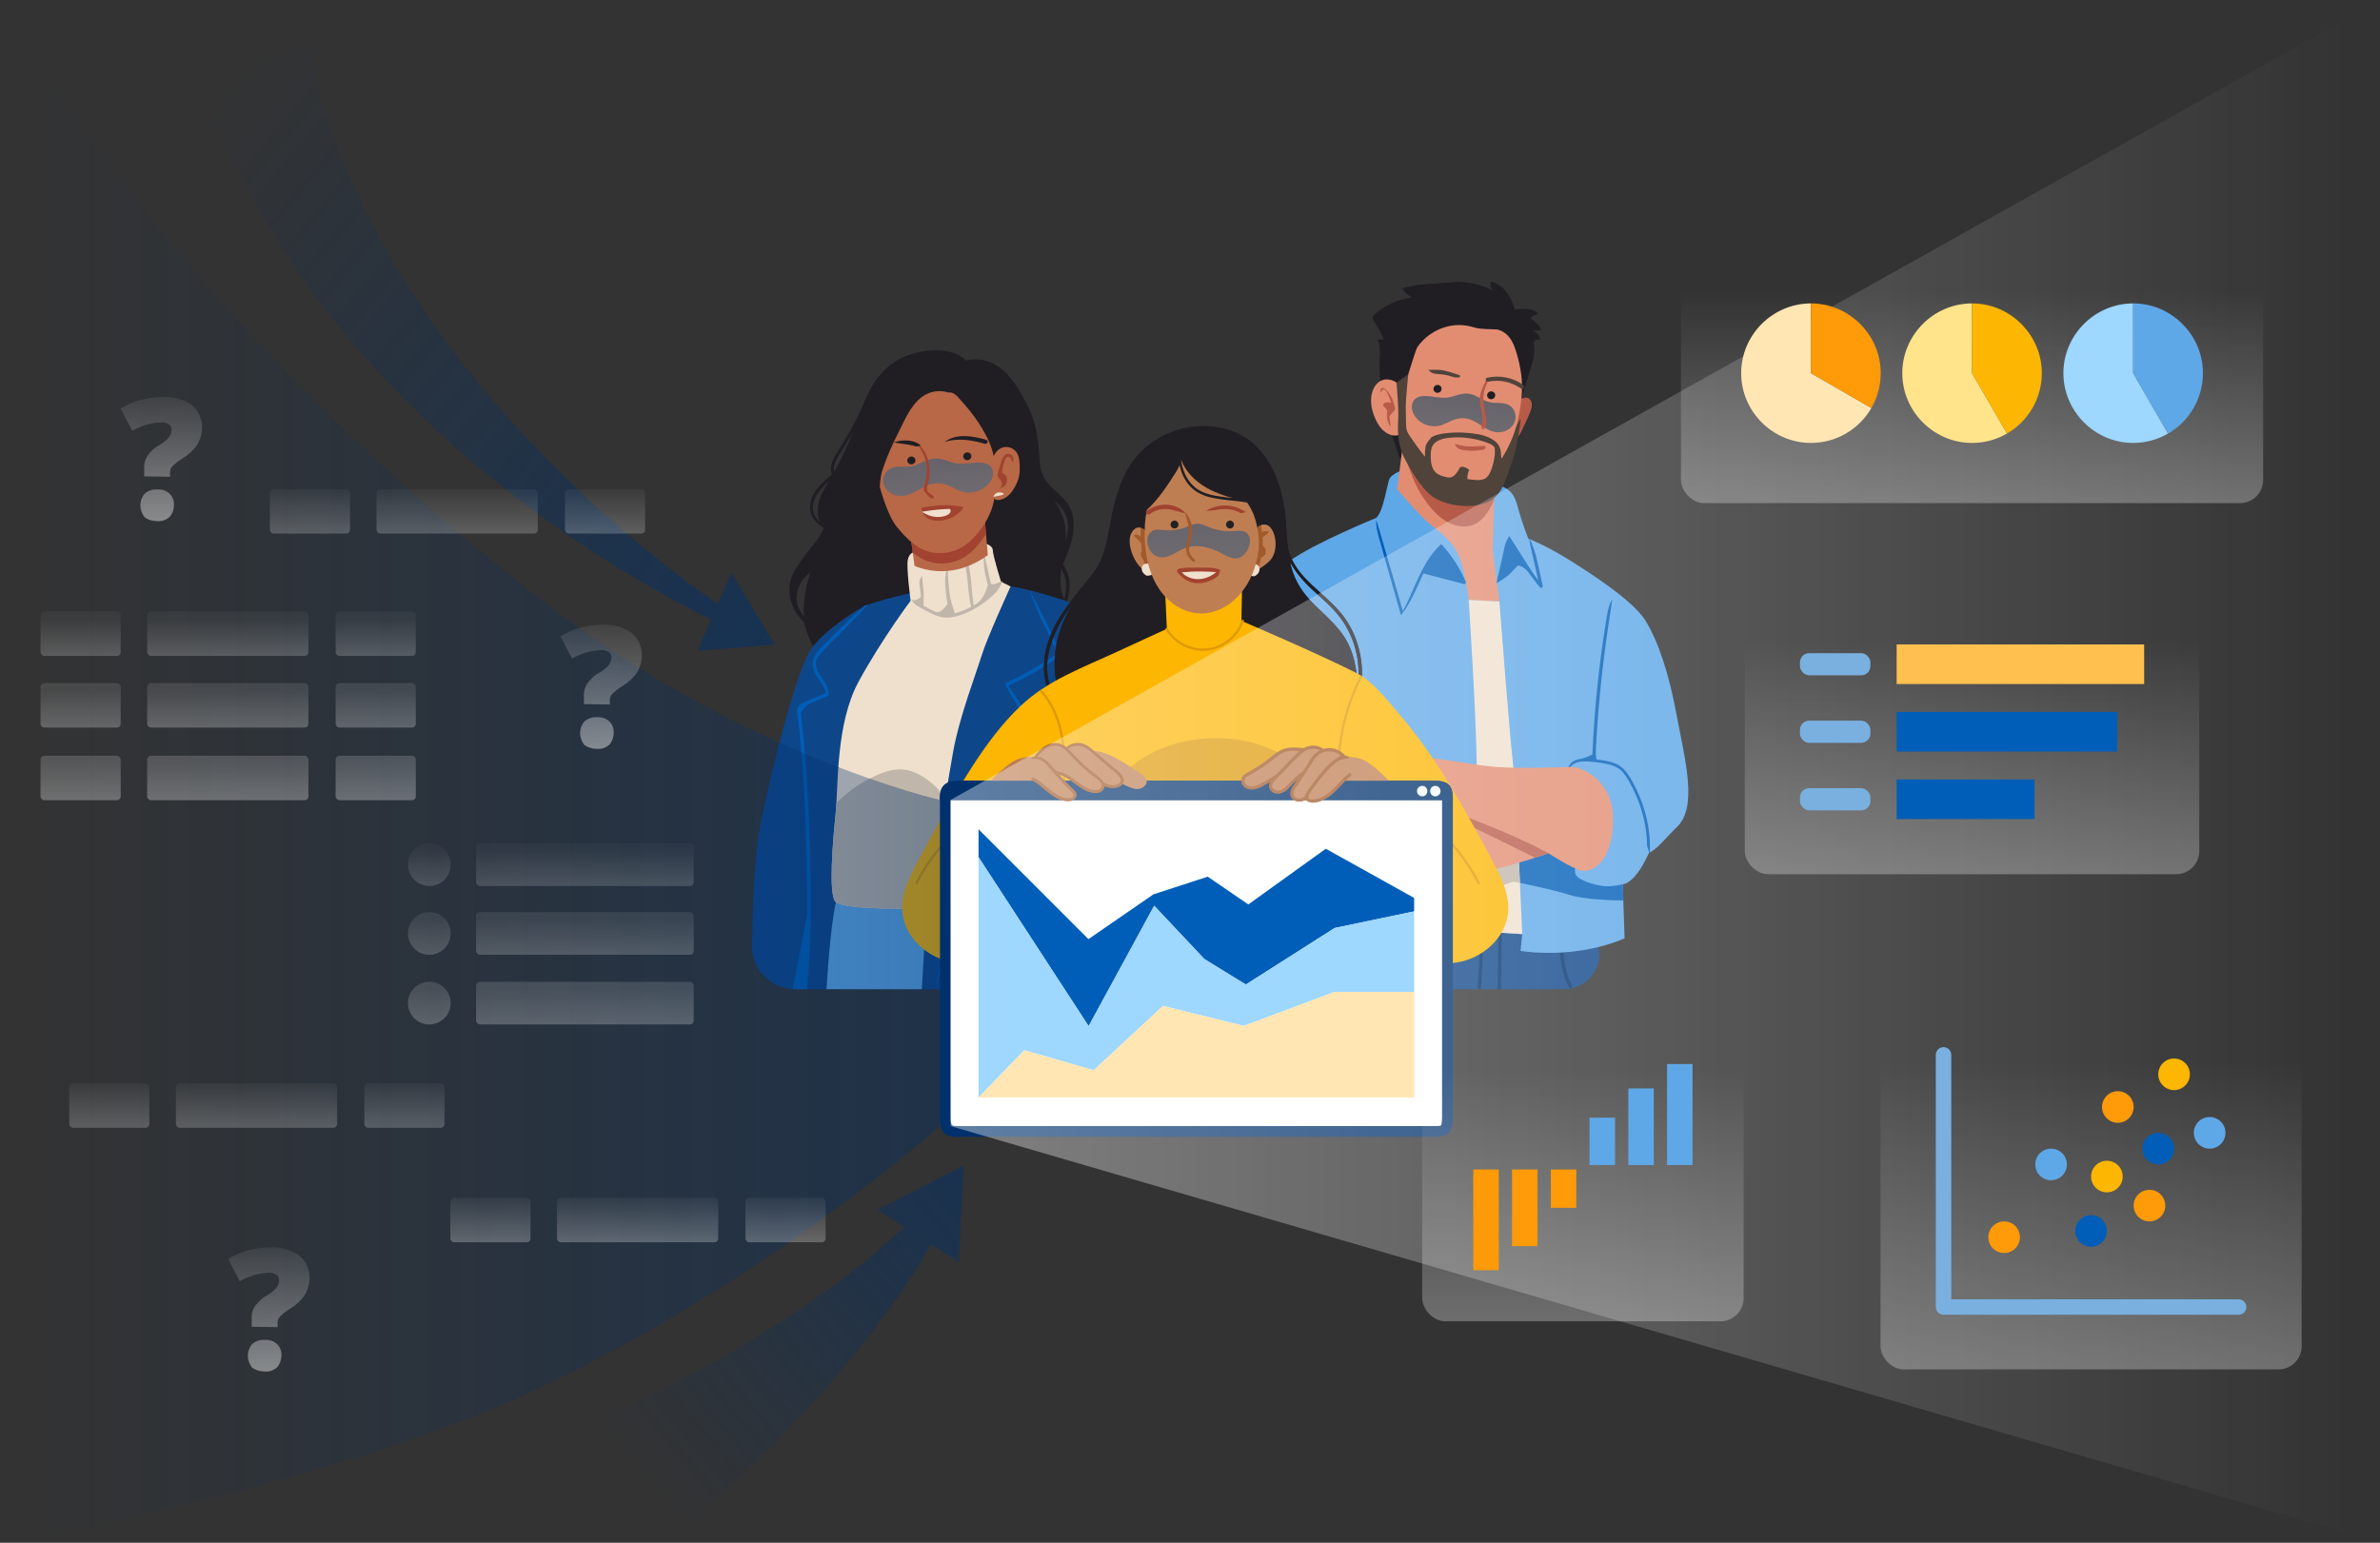 <?xml version="1.0" encoding="UTF-8"?>
<svg xmlns="http://www.w3.org/2000/svg" width="617" height="400" version="1.1" xmlns:xlink="http://www.w3.org/1999/xlink" viewBox="0 0 617 400">
  <rect x="0" y="0" width="617" height="400" fill="#333333" stroke="none"/>
  <!-- Generator: Adobe Illustrator 29.8.1, SVG Export Plug-In . SVG Version: 2.1.1 Build 2)  -->
  <defs>
    <style>
      .st0 {
        fill: #201e23;
      }

      .st1 {
        fill: none;
        stroke: #79b0e0;
        stroke-linecap: round;
        stroke-linejoin: round;
        stroke-width: 4px;
      }

      .st2 {
        fill: url(#linear-gradient2);
      }

      .st3 {
        fill: url(#linear-gradient36);
      }

      .st4 {
        fill: url(#linear-gradient39);
      }

      .st5 {
        fill: #ff9a08;
      }

      .st6 {
        fill: #fdb602;
      }

      .st7 {
        fill: #c1b6aa;
      }

      .st8 {
        fill: url(#linear-gradient34);
      }

      .st9 {
        fill: url(#linear-gradient33);
      }

      .st10 {
        fill: url(#linear-gradient10);
      }

      .st11 {
        fill: #005eb8;
      }

      .st12 {
        opacity: .6;
      }

      .st13 {
        fill: url(#linear-gradient32);
      }

      .st14 {
        fill: #ffe6b3;
      }

      .st15 {
        fill: url(#linear-gradient21);
      }

      .st16 {
        fill: url(#linear-gradient37);
      }

      .st17 {
        fill: url(#linear-gradient27);
      }

      .st18 {
        fill: #bf7e52;
      }

      .st19 {
        fill: url(#linear-gradient35);
      }

      .st20 {
        fill: #fff;
      }

      .st21 {
        fill: url(#linear-gradient26);
      }

      .st22 {
        fill: url(#linear-gradient1);
      }

      .st23 {
        fill: #5fa8e8;
      }

      .st24 {
        fill: url(#linear-gradient9);
      }

      .st25 {
        fill: #efe0ce;
      }

      .st26 {
        fill: #e28d72;
      }

      .st27 {
        fill: url(#linear-gradient18);
      }

      .st28 {
        fill: #00316c;
      }

      .st29 {
        fill: #79b0e0;
      }

      .st30 {
        fill: url(#linear-gradient23);
      }

      .st31 {
        fill: url(#linear-gradient43);
      }

      .st32 {
        opacity: .4;
      }

      .st33 {
        fill: #9ed7ff;
      }

      .st34 {
        fill: url(#linear-gradient8);
      }

      .st35 {
        fill: url(#linear-gradient11);
      }

      .st36 {
        fill: url(#linear-gradient16);
      }

      .st37 {
        fill: url(#linear-gradient24);
      }

      .st38 {
        fill: url(#Gradient1);
      }

      .st38, .st39, .st40 {
        mix-blend-mode: overlay;
      }

      .st41 {
        fill: #a15a2b;
      }

      .st42 {
        fill: #222;
      }

      .st43 {
        fill: #ffc04f;
      }

      .st44 {
        fill: url(#linear-gradient30);
      }

      .st45 {
        fill: url(#linear-gradient46);
      }

      .st46 {
        fill: url(#linear-gradient22);
      }

      .st47 {
        isolation: isolate;
      }

      .st48 {
        fill: #b75b49;
      }

      .st49 {
        fill: url(#linear-gradient29);
      }

      .st50 {
        fill: url(#linear-gradient49);
      }

      .st51 {
        fill: url(#linear-gradient19);
      }

      .st52 {
        fill: url(#linear-gradient12);
      }

      .st53 {
        fill: #f0f7fc;
      }

      .st54 {
        fill: url(#linear-gradient42);
      }

      .st55 {
        fill: url(#linear-gradient28);
      }

      .st56 {
        fill: url(#linear-gradient40);
      }

      .st57 {
        fill: url(#linear-gradient7);
      }

      .st58 {
        fill: url(#linear-gradient20);
      }

      .st59 {
        fill: url(#linear-gradient4);
      }

      .st60 {
        fill: url(#linear-gradient31);
      }

      .st61 {
        fill: #a14330;
      }

      .st62 {
        fill: url(#linear-gradient14);
      }

      .st63 {
        fill: url(#linear-gradient5);
      }

      .st64 {
        fill: url(#linear-gradient3);
      }

      .st39 {
        fill: url(#Gradient2);
      }

      .st65 {
        fill: url(#linear-gradient38);
      }

      .st66 {
        fill: url(#linear-gradient25);
      }

      .st67 {
        fill: url(#linear-gradient15);
      }

      .st68 {
        fill: url(#linear-gradient17);
      }

      .st69 {
        fill: #0e468a;
      }

      .st70 {
        fill: #ffe48c;
      }

      .st71 {
        fill: #383037;
      }

      .st72 {
        fill: url(#linear-gradient6);
      }

      .st73 {
        fill: #005eb8;
      }

      .st74 {
        fill: url(#linear-gradient48);
      }

      .st75 {
        fill: #de9904;
      }

      .st76 {
        fill: url(#linear-gradient13);
      }

      .st77 {
        fill: url(#linear-gradient45);
      }

      .st78 {
        fill: url(#linear-gradient47);
      }

      .st79 {
        fill: url(#linear-gradient);
      }

      .st80 {
        fill: url(#linear-gradient44);
      }

      .st40 {
        fill: url(#Gradient);
      }

      .st81 {
        fill: #4f433a;
      }

      .st82 {
        fill: url(#linear-gradient41);
      }

      .st83 {
        opacity: .5;
      }

      .st84 {
        fill: #b86846;
      }
    </style>
    <linearGradient id="Gradient" x1="2702.256" y1="147.919" x2="2694.82" y2="196.031" gradientTransform="translate(2862.479 677.442) rotate(-163.303) scale(.942 -1)" gradientUnits="userSpaceOnUse">
      <stop offset="0" stop-color="#5c5661"/>
      <stop offset="1" stop-color="gray"/>
    </linearGradient>
    <linearGradient id="Gradient1" data-name="Gradient" x1="1347.567" y1="-173.225" x2="1340.16" y2="-125.292" gradientTransform="translate(-1027.722 589.192) rotate(-13.568)" xlink:href="#Gradient"/>
    <linearGradient id="Gradient2" data-name="Gradient" x1="309.986" y1="116.748" x2="311.815" y2="173.988" gradientTransform="matrix(1,0,0,1,0,0)" xlink:href="#Gradient"/>
    <linearGradient id="linear-gradient" x1="387.66" y1="95.832" x2="20.93" y2="403.554" gradientTransform="translate(0 402) scale(1 -1)" gradientUnits="userSpaceOnUse">
      <stop offset=".294" stop-color="#00316c" stop-opacity=".8"/>
      <stop offset=".91" stop-color="#00316c" stop-opacity="0"/>
    </linearGradient>
    <linearGradient id="linear-gradient1" x1="356.783" y1="179.845" x2="146.334" y2="3.258" gradientTransform="translate(0 402) scale(1 -1)" gradientUnits="userSpaceOnUse">
      <stop offset=".243" stop-color="#00316c" stop-opacity=".8"/>
      <stop offset=".91" stop-color="#00316c" stop-opacity="0"/>
    </linearGradient>
    <linearGradient id="linear-gradient2" x1="-27.855" y1="201.999" x2="533.901" y2="201.999" gradientTransform="translate(488.554 402) rotate(-180)" gradientUnits="userSpaceOnUse">
      <stop offset=".01" stop-color="#00316c" stop-opacity=".8"/>
      <stop offset=".91" stop-color="#00316c" stop-opacity="0"/>
    </linearGradient>
    <linearGradient id="linear-gradient3" x1="41.835" y1="231.639" x2="41.835" y2="305.937" gradientTransform="translate(0 402) scale(1 -1)" gradientUnits="userSpaceOnUse">
      <stop offset=".01" stop-color="#fff" stop-opacity=".8"/>
      <stop offset="1" stop-color="#fff" stop-opacity="0"/>
    </linearGradient>
    <linearGradient id="linear-gradient4" x1="69.7" y1="11.153" x2="69.7" y2="85.451" gradientTransform="translate(0 402) scale(1 -1)" gradientUnits="userSpaceOnUse">
      <stop offset=".01" stop-color="#fff" stop-opacity=".8"/>
      <stop offset="1" stop-color="#fff" stop-opacity="0"/>
    </linearGradient>
    <linearGradient id="linear-gradient5" x1="155.841" y1="172.588" x2="155.841" y2="246.886" gradientTransform="translate(0 402) scale(1 -1)" gradientUnits="userSpaceOnUse">
      <stop offset=".01" stop-color="#fff" stop-opacity=".8"/>
      <stop offset="1" stop-color="#fff" stop-opacity="0"/>
    </linearGradient>
    <linearGradient id="linear-gradient6" x1="151.629" y1="155.804" x2="151.629" y2="181.314" gradientTransform="translate(0 402) scale(1 -1)" gradientUnits="userSpaceOnUse">
      <stop offset=".01" stop-color="#fff" stop-opacity=".8"/>
      <stop offset="1" stop-color="#fff" stop-opacity="0"/>
    </linearGradient>
    <linearGradient id="linear-gradient7" x1="111.295" y1="155.804" x2="111.295" y2="181.314" gradientTransform="translate(0 402) scale(1 -1)" gradientUnits="userSpaceOnUse">
      <stop offset=".01" stop-color="#fff" stop-opacity=".8"/>
      <stop offset="1" stop-color="#fff" stop-opacity="0"/>
    </linearGradient>
    <linearGradient id="linear-gradient8" x1="151.629" y1="137.978" x2="151.629" y2="163.488" gradientTransform="translate(0 402) scale(1 -1)" gradientUnits="userSpaceOnUse">
      <stop offset=".01" stop-color="#fff" stop-opacity=".8"/>
      <stop offset="1" stop-color="#fff" stop-opacity="0"/>
    </linearGradient>
    <linearGradient id="linear-gradient9" x1="111.295" y1="137.978" x2="111.295" y2="163.488" gradientTransform="translate(0 402) scale(1 -1)" gradientUnits="userSpaceOnUse">
      <stop offset=".01" stop-color="#fff" stop-opacity=".8"/>
      <stop offset="1" stop-color="#fff" stop-opacity="0"/>
    </linearGradient>
    <linearGradient id="linear-gradient10" x1="151.629" y1="119.918" x2="151.629" y2="145.428" gradientTransform="translate(0 402) scale(1 -1)" gradientUnits="userSpaceOnUse">
      <stop offset=".01" stop-color="#fff" stop-opacity=".8"/>
      <stop offset="1" stop-color="#fff" stop-opacity="0"/>
    </linearGradient>
    <linearGradient id="linear-gradient11" x1="111.295" y1="119.918" x2="111.295" y2="145.428" gradientTransform="translate(0 402) scale(1 -1)" gradientUnits="userSpaceOnUse">
      <stop offset=".01" stop-color="#fff" stop-opacity=".8"/>
      <stop offset="1" stop-color="#fff" stop-opacity="0"/>
    </linearGradient>
    <linearGradient id="linear-gradient12" x1="151.629" y1="85.058" x2="151.629" y2="193.307" gradientTransform="translate(0 402) scale(1 -1)" gradientUnits="userSpaceOnUse">
      <stop offset=".01" stop-color="#fff" stop-opacity=".8"/>
      <stop offset="1" stop-color="#fff" stop-opacity="0"/>
    </linearGradient>
    <linearGradient id="linear-gradient13" x1="111.295" y1="85.058" x2="111.295" y2="193.307" gradientTransform="translate(0 402) scale(1 -1)" gradientUnits="userSpaceOnUse">
      <stop offset=".01" stop-color="#fff" stop-opacity=".8"/>
      <stop offset="1" stop-color="#fff" stop-opacity="0"/>
    </linearGradient>
    <linearGradient id="linear-gradient14" x1="151.629" y1="85.058" x2="151.629" y2="193.307" gradientTransform="translate(0 402) scale(1 -1)" gradientUnits="userSpaceOnUse">
      <stop offset=".01" stop-color="#fff" stop-opacity=".8"/>
      <stop offset="1" stop-color="#fff" stop-opacity="0"/>
    </linearGradient>
    <linearGradient id="linear-gradient15" x1="111.295" y1="85.058" x2="111.295" y2="193.307" gradientTransform="translate(0 402) scale(1 -1)" gradientUnits="userSpaceOnUse">
      <stop offset=".01" stop-color="#fff" stop-opacity=".8"/>
      <stop offset="1" stop-color="#fff" stop-opacity="0"/>
    </linearGradient>
    <linearGradient id="linear-gradient16" x1="151.629" y1="85.058" x2="151.629" y2="193.307" gradientTransform="translate(0 402) scale(1 -1)" gradientUnits="userSpaceOnUse">
      <stop offset=".01" stop-color="#fff" stop-opacity=".8"/>
      <stop offset="1" stop-color="#fff" stop-opacity="0"/>
    </linearGradient>
    <linearGradient id="linear-gradient17" x1="111.295" y1="85.058" x2="111.295" y2="193.307" gradientTransform="translate(0 402) scale(1 -1)" gradientUnits="userSpaceOnUse">
      <stop offset=".01" stop-color="#fff" stop-opacity=".8"/>
      <stop offset="1" stop-color="#fff" stop-opacity="0"/>
    </linearGradient>
    <linearGradient id="linear-gradient18" x1="165.301" y1="67.297" x2="165.301" y2="93.886" gradientTransform="translate(0 402) scale(1 -1)" gradientUnits="userSpaceOnUse">
      <stop offset=".01" stop-color="#fff" stop-opacity=".8"/>
      <stop offset="1" stop-color="#fff" stop-opacity="0"/>
    </linearGradient>
    <linearGradient id="linear-gradient19" x1="127.139" y1="67.297" x2="127.139" y2="93.886" gradientTransform="translate(0 402) scale(1 -1)" gradientUnits="userSpaceOnUse">
      <stop offset=".01" stop-color="#fff" stop-opacity=".8"/>
      <stop offset="1" stop-color="#fff" stop-opacity="0"/>
    </linearGradient>
    <linearGradient id="linear-gradient20" x1="203.643" y1="67.297" x2="203.643" y2="93.886" gradientTransform="translate(0 402) scale(1 -1)" gradientUnits="userSpaceOnUse">
      <stop offset=".01" stop-color="#fff" stop-opacity=".8"/>
      <stop offset="1" stop-color="#fff" stop-opacity="0"/>
    </linearGradient>
    <linearGradient id="linear-gradient21" x1="59.06" y1="214.763" x2="59.06" y2="241.352" gradientTransform="translate(0 402) scale(1 -1)" gradientUnits="userSpaceOnUse">
      <stop offset=".01" stop-color="#fff" stop-opacity=".8"/>
      <stop offset="1" stop-color="#fff" stop-opacity="0"/>
    </linearGradient>
    <linearGradient id="linear-gradient22" x1="20.898" y1="214.763" x2="20.898" y2="241.352" gradientTransform="translate(0 402) scale(1 -1)" gradientUnits="userSpaceOnUse">
      <stop offset=".01" stop-color="#fff" stop-opacity=".8"/>
      <stop offset="1" stop-color="#fff" stop-opacity="0"/>
    </linearGradient>
    <linearGradient id="linear-gradient23" x1="59.06" y1="196.184" x2="59.06" y2="222.773" gradientTransform="translate(0 402) scale(1 -1)" gradientUnits="userSpaceOnUse">
      <stop offset=".01" stop-color="#fff" stop-opacity=".8"/>
      <stop offset="1" stop-color="#fff" stop-opacity="0"/>
    </linearGradient>
    <linearGradient id="linear-gradient24" x1="20.898" y1="196.184" x2="20.898" y2="222.773" gradientTransform="translate(0 402) scale(1 -1)" gradientUnits="userSpaceOnUse">
      <stop offset=".01" stop-color="#fff" stop-opacity=".8"/>
      <stop offset="1" stop-color="#fff" stop-opacity="0"/>
    </linearGradient>
    <linearGradient id="linear-gradient25" x1="59.06" y1="177.36" x2="59.06" y2="203.949" gradientTransform="translate(0 402) scale(1 -1)" gradientUnits="userSpaceOnUse">
      <stop offset=".01" stop-color="#fff" stop-opacity=".8"/>
      <stop offset="1" stop-color="#fff" stop-opacity="0"/>
    </linearGradient>
    <linearGradient id="linear-gradient26" x1="20.898" y1="177.36" x2="20.898" y2="203.949" gradientTransform="translate(0 402) scale(1 -1)" gradientUnits="userSpaceOnUse">
      <stop offset=".01" stop-color="#fff" stop-opacity=".8"/>
      <stop offset="1" stop-color="#fff" stop-opacity="0"/>
    </linearGradient>
    <linearGradient id="linear-gradient27" x1="97.403" y1="214.763" x2="97.403" y2="241.352" gradientTransform="translate(0 402) scale(1 -1)" gradientUnits="userSpaceOnUse">
      <stop offset=".01" stop-color="#fff" stop-opacity=".8"/>
      <stop offset="1" stop-color="#fff" stop-opacity="0"/>
    </linearGradient>
    <linearGradient id="linear-gradient28" x1="97.403" y1="196.184" x2="97.403" y2="222.773" gradientTransform="translate(0 402) scale(1 -1)" gradientUnits="userSpaceOnUse">
      <stop offset=".01" stop-color="#fff" stop-opacity=".8"/>
      <stop offset="1" stop-color="#fff" stop-opacity="0"/>
    </linearGradient>
    <linearGradient id="linear-gradient29" x1="97.403" y1="177.36" x2="97.403" y2="203.949" gradientTransform="translate(0 402) scale(1 -1)" gradientUnits="userSpaceOnUse">
      <stop offset=".01" stop-color="#fff" stop-opacity=".8"/>
      <stop offset="1" stop-color="#fff" stop-opacity="0"/>
    </linearGradient>
    <linearGradient id="linear-gradient30" x1="59.06" y1="141.027" x2="59.06" y2="253.852" gradientTransform="translate(0 402) scale(1 -1)" gradientUnits="userSpaceOnUse">
      <stop offset=".01" stop-color="#fff" stop-opacity=".8"/>
      <stop offset="1" stop-color="#fff" stop-opacity="0"/>
    </linearGradient>
    <linearGradient id="linear-gradient31" x1="20.898" y1="141.027" x2="20.898" y2="253.852" gradientTransform="translate(0 402) scale(1 -1)" gradientUnits="userSpaceOnUse">
      <stop offset=".01" stop-color="#fff" stop-opacity=".8"/>
      <stop offset="1" stop-color="#fff" stop-opacity="0"/>
    </linearGradient>
    <linearGradient id="linear-gradient32" x1="59.06" y1="141.027" x2="59.06" y2="253.852" gradientTransform="translate(0 402) scale(1 -1)" gradientUnits="userSpaceOnUse">
      <stop offset=".01" stop-color="#fff" stop-opacity=".8"/>
      <stop offset="1" stop-color="#fff" stop-opacity="0"/>
    </linearGradient>
    <linearGradient id="linear-gradient33" x1="20.898" y1="141.027" x2="20.898" y2="253.852" gradientTransform="translate(0 402) scale(1 -1)" gradientUnits="userSpaceOnUse">
      <stop offset=".01" stop-color="#fff" stop-opacity=".8"/>
      <stop offset="1" stop-color="#fff" stop-opacity="0"/>
    </linearGradient>
    <linearGradient id="linear-gradient34" x1="59.06" y1="141.027" x2="59.06" y2="253.852" gradientTransform="translate(0 402) scale(1 -1)" gradientUnits="userSpaceOnUse">
      <stop offset=".01" stop-color="#fff" stop-opacity=".8"/>
      <stop offset="1" stop-color="#fff" stop-opacity="0"/>
    </linearGradient>
    <linearGradient id="linear-gradient35" x1="20.898" y1="141.027" x2="20.898" y2="253.852" gradientTransform="translate(0 402) scale(1 -1)" gradientUnits="userSpaceOnUse">
      <stop offset=".01" stop-color="#fff" stop-opacity=".8"/>
      <stop offset="1" stop-color="#fff" stop-opacity="0"/>
    </linearGradient>
    <linearGradient id="linear-gradient36" x1="97.403" y1="141.027" x2="97.403" y2="253.852" gradientTransform="translate(0 402) scale(1 -1)" gradientUnits="userSpaceOnUse">
      <stop offset=".01" stop-color="#fff" stop-opacity=".8"/>
      <stop offset="1" stop-color="#fff" stop-opacity="0"/>
    </linearGradient>
    <linearGradient id="linear-gradient37" x1="97.403" y1="141.027" x2="97.403" y2="253.852" gradientTransform="translate(0 402) scale(1 -1)" gradientUnits="userSpaceOnUse">
      <stop offset=".01" stop-color="#fff" stop-opacity=".8"/>
      <stop offset="1" stop-color="#fff" stop-opacity="0"/>
    </linearGradient>
    <linearGradient id="linear-gradient38" x1="97.403" y1="141.027" x2="97.403" y2="253.852" gradientTransform="translate(0 402) scale(1 -1)" gradientUnits="userSpaceOnUse">
      <stop offset=".01" stop-color="#fff" stop-opacity=".8"/>
      <stop offset="1" stop-color="#fff" stop-opacity="0"/>
    </linearGradient>
    <linearGradient id="linear-gradient39" x1="118.51" y1="251.044" x2="118.51" y2="277.632" gradientTransform="translate(0 402) scale(1 -1)" gradientUnits="userSpaceOnUse">
      <stop offset=".01" stop-color="#fff" stop-opacity=".8"/>
      <stop offset="1" stop-color="#fff" stop-opacity="0"/>
    </linearGradient>
    <linearGradient id="linear-gradient40" x1="80.347" y1="251.044" x2="80.347" y2="277.632" gradientTransform="translate(0 402) scale(1 -1)" gradientUnits="userSpaceOnUse">
      <stop offset=".01" stop-color="#fff" stop-opacity=".8"/>
      <stop offset="1" stop-color="#fff" stop-opacity="0"/>
    </linearGradient>
    <linearGradient id="linear-gradient41" x1="156.852" y1="251.044" x2="156.852" y2="277.632" gradientTransform="translate(0 402) scale(1 -1)" gradientUnits="userSpaceOnUse">
      <stop offset=".01" stop-color="#fff" stop-opacity=".8"/>
      <stop offset="1" stop-color="#fff" stop-opacity="0"/>
    </linearGradient>
    <linearGradient id="linear-gradient42" x1="66.5" y1="96.985" x2="66.5" y2="123.573" gradientTransform="translate(0 402) scale(1 -1)" gradientUnits="userSpaceOnUse">
      <stop offset=".01" stop-color="#fff" stop-opacity=".8"/>
      <stop offset="1" stop-color="#fff" stop-opacity="0"/>
    </linearGradient>
    <linearGradient id="linear-gradient43" x1="28.337" y1="96.985" x2="28.337" y2="123.573" gradientTransform="translate(0 402) scale(1 -1)" gradientUnits="userSpaceOnUse">
      <stop offset=".01" stop-color="#fff" stop-opacity=".8"/>
      <stop offset="1" stop-color="#fff" stop-opacity="0"/>
    </linearGradient>
    <linearGradient id="linear-gradient44" x1="104.843" y1="96.985" x2="104.843" y2="123.573" gradientTransform="translate(0 402) scale(1 -1)" gradientUnits="userSpaceOnUse">
      <stop offset=".01" stop-color="#fff" stop-opacity=".8"/>
      <stop offset="1" stop-color="#fff" stop-opacity="0"/>
    </linearGradient>
    <linearGradient id="linear-gradient45" x1="-168.389" y1="201.999" x2="685.967" y2="201.999" gradientTransform="translate(0 402) scale(1 -1)" gradientUnits="userSpaceOnUse">
      <stop offset=".01" stop-color="#fff" stop-opacity=".8"/>
      <stop offset=".91" stop-color="#fff" stop-opacity="0"/>
    </linearGradient>
    <linearGradient id="linear-gradient46" x1="511.243" y1="65.357" x2="511.243" y2="235.656" gradientTransform="translate(0 402) scale(1 -1)" gradientUnits="userSpaceOnUse">
      <stop offset=".01" stop-color="#fff" stop-opacity=".8"/>
      <stop offset="1" stop-color="#fff" stop-opacity="0"/>
    </linearGradient>
    <linearGradient id="linear-gradient47" x1="410.36" y1="-59.63" x2="410.36" y2="124.7" gradientTransform="translate(0 402) scale(1 -1)" gradientUnits="userSpaceOnUse">
      <stop offset=".01" stop-color="#fff" stop-opacity=".8"/>
      <stop offset="1" stop-color="#fff" stop-opacity="0"/>
    </linearGradient>
    <linearGradient id="linear-gradient48" x1="511.243" y1="171.203" x2="511.243" y2="326.577" gradientTransform="translate(0 402) scale(1 -1)" gradientUnits="userSpaceOnUse">
      <stop offset=".01" stop-color="#fff" stop-opacity=".8"/>
      <stop offset="1" stop-color="#fff" stop-opacity="0"/>
    </linearGradient>
    <linearGradient id="linear-gradient49" x1="542.101" y1="-98.577" x2="542.101" y2="126.745" gradientTransform="translate(0 402) scale(1 -1)" gradientUnits="userSpaceOnUse">
      <stop offset=".01" stop-color="#fff" stop-opacity=".8"/>
      <stop offset="1" stop-color="#fff" stop-opacity="0"/>
    </linearGradient>
  </defs>
  <g class="st47">
    <g id="Layer_1">
      <g id="_x30_1">
        <g>
          <path class="st0" d="M397.347,85.783c.726-.117,1.464-.172,2.206-.157-.689-1.548-1.729-2.403-2.846-3.16.591-.498,1.274-.874,2.027-1.108-.671-.745-1.258-.991-1.864-1.101-.658-.117-1.323-.206-1.994-.222-.723-.015-1.446.052-2.141.222-.471-1.48-1.034-2.944-1.944-4.218-1.043-1.464-2.529-2.683-4.35-3.08-.142,1.132.154,1.723.446,2.314-2.797-1.431-5.947-2.194-9.113-2.203-3.04.363-6.876.298-10.608.889-1.249.2-2.486.477-3.701.815.781,1.218,1.655,1.8,2.529,2.381-2.215.271-4.366.957-6.316,2.009-1.113.603-2.16,1.326-3.107,2.147-.48.415-.951.892-.674,1.557,1.868,2.75,2.431,3.957,2.824,5.221-.277.003-1.311-.135-1.588-.129.708,1.901.683,3.655.501,5.246-.089.772.092,4.556.311,8.421.338,5.984,2.963,10.451,4.836,17.094.523.966,19.011-8.433,24.001-8.827,1.243-.095,2.486-.194,3.729-.292,2.698-2.277,2.935-3.35,3.249-4.347.36-1.157.723-2.314,1.086-3.47.714-2.28,1.452-4.553,2.141-6.839.581-1.923,1.095-4.024.585-6.021.375-1.043,1.092-.985,1.788-.778-.274-1.36-1.096-1.966-2.012-2.363Z"/>
          <g>
            <path class="st69" d="M414.525,246.023c.792,5.513-3.479,10.448-9.048,10.448-19.787,0-60.495,0-60.469,0,.031,0,1.751-12.719,3.867-17.964l64.658.609.992,6.908Z"/>
            <path class="st71" d="M356.013,256.47c1.412-1.4,2.197-3.286,2.698-5.181.566-2.141.951-4.341,1.277-6.532.302-2.037.538-4.086.674-6.141-1.326,3.766-1.821,7.513-2.634,11.214-.409,1.864-.923,3.781-2.098,5.323-.378.495-.825.948-1.329,1.317h1.412Z"/>
            <path class="st28" d="M383.93,256.47c.065-.754.114-1.434.16-2.117.092-1.341.166-2.683.218-4.027.111-2.707.135-5.421.052-8.131-.025-.745-.062-1.486-.098-2.227-.643.381-.643,1.065-.643,1.744.003,1.348-.012,2.692-.037,4.037-.049,2.711-.166,5.421-.357,8.125-.052.741-.11,1.483-.175,2.224.271.372.575.372.88.372Z"/>
            <path class="st28" d="M389.16,256.47c.012-1.095.055-5.642.055-5.642.028-3.027.046-6.052.046-9.076,0-.785-.015-1.572-.083-2.354-.661.631-.674,1.32-.686,2.009-.028,1.483-.071,2.966-.105,4.446-.068,2.994-.111,5.984-.16,8.974-.009.548-.015,1.095-.025,1.643h.957Z"/>
            <path class="st28" d="M407.063,254.474c-.794-1.606-1.2-3.384-1.468-5.144-.292-1.941-.434-3.91-.566-5.867-.101-1.474-.175-2.954-.231-4.43-.766,3.32-.606,6.664-.185,9.953.237,1.855.606,3.695,1.344,5.421.311.729.692,1.418,1.135,2.064.76-.609.326-1.274-.031-1.997Z"/>
          </g>
          <path class="st23" d="M434.712,185.668c-2.117-11.46-4.843-19.266-8.027-24.582-3.184-5.316-14.285-12.42-20.072-16.032s-10.427-5.418-10.427-5.418c0,0-1.541-3.889-2.501-7.396-.957-3.504-1.48-5.882-7.129-6.916l-22.856-3.504s-2.754.994-3.434,2.224c-.677,1.234-1.498,8.371-3.47,10.224,0,0-16.066,6.55-22.428,11.159-6.359,4.612-10.399,8.418-10.248,19.361.151,10.947,1.381,21.693,4.738,36.689,3.046,13.614,2.403,19.336,7.153,20.343.501,1.086,1.197,2.231,2.163,3.283,2.827,3.077,4.916,6.006,7.848,5.842l-.046,10.337s15.574,3.138,24.733,4.249c9.156,1.111,11.866.56,11.866.56l.274-4.643,11.771.738-.431,4.35s13.706,2.452,26.975-3.249l-.483-14.014s3.129.062,6.805-8.162c2.283-1.025,4.449-4.015,7.224-6.664,5.483-5.233,2.12-17.318,0-28.779Z"/>
          <path class="st11" d="M420.871,233.476l-.188-4.203s-2.504.621-4.658.498c-1.391-.083-5.356-.966-7.009-2.369-1.649-1.4,0-3.83,0-3.83l-7.319-5.886s-18.438,6.227-26.598,8.279c-8.159,2.052-25.167,2.061-25.167,2.061-.268,2.843-3.91,2.917-3.91,2.917l-.025,5.366c4.781.108,16.608.178,24.118-1.431,9.593-2.055,22.302-6.298,22.302-6.298,0,0,9.593,1.874,14.451,3.433,4.024,1.289,11.54,1.446,14.002,1.461Z"/>
          <path class="st26" d="M387.431,125.555l-23.948-8.655-1.277,9.941s5.815,6.922,8.719,9.23c2.904,2.311,6.664,4.849,8.064,10.34,1.4,5.495,1.766,9.128,1.766,9.128l7.956.418-1.735-13.085.455-17.318Z"/>
          <path class="st48" d="M368.43,128.219c-2.107-3.28-3.766-8.602-4.489-11.156l23.49,8.491-.108,4.181c-1.372,3.064-3.477,6.27-6.704,6.692-5.359.701-9.334-3.769-12.19-8.208Z"/>
          <path class="st25" d="M394.621,242.186s-1.52-36.71-2.391-44.183c-.874-7.476-3.52-42.045-3.52-42.045l-7.956-.418s2.04,30.84,2.086,43.94c.046,13.1.009,41.968.009,41.968l11.771.738Z"/>
          <path class="st7" d="M394.037,228.907c-1-.203-1.619-.326-1.619-.326,0,0-4.181,1.397-9.559,2.975.003-2.369.003-5.021.003-7.799,3.59-1.089,7.467-2.329,10.765-3.403.148,2.938.286,5.855.409,8.553Z"/>
          <path class="st71" d="M354.545,188.536c-1.181-3.766-2.563-7.47-4.187-11.067-1.541-3.415-3.304-6.732-5.316-9.891-1.935-3.043-4.098-5.941-6.498-8.633-1.184-1.329-2.418-2.621-3.726-3.83-1.311-1.212-2.67-2.406-4.126-3.44,1.369,1.877,4.021,4.206,6.427,6.824,2.409,2.615,4.59,5.439,6.55,8.405,2.034,3.074,3.824,6.307,5.393,9.639.523,1.108,1.021,2.227,1.495,3.357-1.2-1.52-2.224-2.594-3.31-3.597-2.36-2.175-5.012-4-7.692-5.759-1.56-1.028-3.132-2.046-4.741-2.997,2.261,2.424,5.104,4.083,7.744,6.009,2.412,1.76,4.72,3.686,6.649,5.978.523.618,1.012,1.264,1.464,1.938.465.689.818,1.449,1.289,2.129.554,1.341.991,2.597,1.403,3.861,1.187,3.637,2.181,7.338,3.024,11.07.08-3.301-.803-6.673-1.843-9.996Z"/>
          <path class="st11" d="M379.982,150.832c-1.532-3.6-3.677-6.907-6.35-9.762-4.31,3.95-6.076,9.193-8.307,14.051-.514,1.12-1.058,2.224-1.658,3.301-1.748-6.092-3.489-12.186-5.276-18.266-.523-1.784-1.009-3.59-1.618-5.347-.12,1.751.363,3.344.806,4.941.446,1.597.898,3.194,1.35,4.79.908,3.194,1.819,6.384,2.726,9.577.508,1.791,1.021,3.581,1.532,5.372,2.75-3.372,4.101-7.19,5.842-10.808,3.495.92,6.99,1.843,10.491,2.75.375.095.594-.286.461-.6Z"/>
          <path class="st11" d="M427.738,218.585c-.046-1.369-.185-2.735-.4-4.086-.428-2.683-1.181-5.31-2.212-7.821-.52-1.271-1.105-2.514-1.76-3.72-.603-1.114-1.243-2.224-2.077-3.181-.849-.975-1.898-1.658-3.132-2.046-1.382-.437-2.852-.658-4.289-.821-.209-1.021-.166-2.018-.117-3.015.157-3.132.363-6.264.615-9.39.501-6.221,1.203-12.417,2.052-18.598.24-1.744.495-3.486.763-5.224.265-1.726.566-3.446.726-5.184-.831,1.366-1.083,2.818-1.332,4.273-.246,1.458-.483,2.917-.708,4.378-.449,2.938-.846,5.889-1.2,8.839-.705,5.876-1.237,11.768-1.594,17.675-.102,1.655-.188,3.31-.262,4.969-2.197,1.089-2.972,1.089-3.72,1.261-1.246.289-2.471,1.181-2.504,2.563.677-1.037,1.698-1.698,2.741-1.907,1.271-.252,2.667-.108,3.947.015,1.351.129,2.695.354,4.012.683,1.184.298,2.24.778,3.11,1.652.803.806,1.403,1.781,1.96,2.766.615,1.086,1.178,2.203,1.686,3.347,1.012,2.286,1.784,4.686,2.289,7.135.283,1.366.48,2.747.585,4.138.049.683.08,1.369.086,2.055.751,2.621.717,1.769.732,1.301.025-.686.022-1.372,0-2.058Z"/>
          <path class="st11" d="M399.931,151.878c-.48-2.181-.932-4.369-1.443-6.541-.474-2.024-1.067-4.033-2.074-5.864.274,2.218.837,4.2,1.301,6.19.378,1.6.726,3.209,1.077,4.818-.849-1.077-1.612-2.218-2.354-3.369-.471-.735-2.769-4.35-3.258-5.126-.634-1.006-1.267-2.012-1.901-3.015-.858,1.237-1.105,2.246-1.323,3.255-.218,1.003-.437,2.009-.655,3.012-.215.997-.431,1.994-.665,2.984s-.526,1.981-.665,2.987c2.6-1.541,3.2-2.166,3.803-2.79.581-.606,1.163-1.212,1.739-1.821,1.861.369,2.744,1.778,3.707,3.132.628.886,1.295,1.744,2.031,2.544.289.317.763-.022.68-.397Z"/>
          <path class="st48" d="M396.381,103.36c-.674-.554-1.594-.105-2.271.111-.311.852-.227,1.591-.415,2.372-.218.905-.415,1.815-.591,2.729-.345,1.8-.603,3.615-.781,5.439,1.255-.465,1.686-1.354,2.114-2.227.495-1.009.975-2.024,1.44-3.046.443-.966.905-1.941,1.141-2.981.2-.88.129-1.769-.637-2.397Z"/>
          <path class="st26" d="M394.35,96.979c-.274-2.034-.748-4.055-1.366-6.009-.532-1.692-1.286-3.415-2.723-4.532-.655-.511-1.431-.898-2.258-1.028-4.467-.12-4.959-.277-5.455-.425-.978-.286-1.975-.52-2.99-.637-1.55-.178-3.135-.034-4.64.378-3.018.831-5.747,2.741-7.513,5.335-.428.628-3.769,11.5-3.867,12.565-.194,2.157-.292,4.326-.197,6.492.169,3.79.945,7.608,2.704,10.996.861,1.658,1.944,3.261,3.504,4.338,1.572,1.083,3.474,1.612,5.329,1.957,2.04.378,4.129.514,6.202.378,1.849-.123,3.944-.317,5.476-1.464,1.489-1.117,2.378-2.95,3.175-4.584.861-1.763,1.575-3.603,2.169-5.47.6-1.883,1.083-3.803,1.489-5.738.431-2.037.809-4.095,1.024-6.166.222-2.132.222-4.264-.065-6.387Z"/>
          <path class="st81" d="M378.364,97.268c-3.489-1.181-4.406-1.311-5.319-1.369-.911-.058-1.828-.043-2.738.015.874,1.034,1.751,1.018,2.625,1.071.858.049,1.71.166,2.547.375,3.07,1.077,3.372.228,2.886-.092Z"/>
          <path class="st26" d="M364.203,105.661c.003-1.729.055-3.483-.747-4.938-.637-1.166-1.822-1.991-3.111-2.267-1.473-.314-2.772.203-3.692,1.397-.541.701-.88,1.541-1.058,2.409-.443,2.151.08,4.406.994,6.405.474,1.04,1.068,2.046,1.889,2.84.825.794,1.902,1.366,3.046,1.418.665.031,1.384-.145,1.809-.655.935-2.849.864-4.744.87-6.609Z"/>
          <path class="st81" d="M394.255,108.538c-.969,1.015-1.44,2.966-1.695,3.68-.609,1.711-1.357,3.372-2.234,4.963-.338.621-.701,1.228-1.077,1.828-.231-1.378.012-2.375-.745-3.578-1.025-1.637-3.384-2.471-5.141-2.8-2.095-.391-4.233-.554-6.366-.477-1.055.04-2.12.123-3.163.302-.951.16-1.932.425-2.76.938-1.341,1.514-1.452,2.049-1.532,2.575-.123.815-.163,1.637-.114,2.455-1.418-1.732-2.735-3.56-3.978-5.418-.332-.495-.652-1-.791-1.584-.151-.634-.142-1.304-.163-1.951-.046-1.372-.058-2.744-.071-4.117-.012-1.48.649-8.288.649-8.288l-3.04,2.114s.643,7.193.44,9.581c-.274,4.255.274,7.178,1.511,9.833.877,1.664,1.489,2.726,2.123,3.775,1.184,1.963,2.634,4.04,4.326,5.621,3.129,2.92,9.51,3.877,13.642,2.754,4.16-1.126,5.467-3.901,6.864-8.024.757-2.227,1.64-4.403,2.117-6.701.286-1.366.529-2.744.751-4.129.123-.468.446-3.341.446-3.35ZM387.514,117.925c-.194,1.495-.505,2.981-1.111,4.36-.289.655-.665,1.304-1.258,1.701-.742.498-1.695.523-2.584.471-.732-.043-1.459-.129-2.182-.252.028-1.418.274-1.871.523-2.323-1.052-.911-1.711-.901-2.351-.794-1.517,3.021-2.594,2.84-3.646,2.606-.935-.209-1.901-.477-2.618-1.117-.585-.526-.951-1.261-1.144-2.024s-.225-1.557-.231-2.341c-.003-1.006.058-2.077.637-2.898.745-1.055,2.243-1.554,3.467-1.726,1.563-.218,3.154-.252,4.726-.114,2.111.185,4.193.677,6.166,1.449.653.255,1.354.6,1.603,1.252.046,1.394.025,1.572.003,1.751Z"/>
          <path class="st0" d="M387.542,102.059c.237.511-.003,1.117-.532,1.357-.532.237-1.157.015-1.391-.495-.237-.508,0-1.117.532-1.354.533-.237,1.154-.015,1.391.492Z"/>
          <path class="st0" d="M373.635,100.394c.237.511-.003,1.117-.532,1.354-.532.237-1.157.015-1.394-.492-.237-.511.003-1.117.535-1.357.533-.237,1.154-.015,1.391.495Z"/>
          <path class="st48" d="M361.683,105.932c-.197-.951-.474-1.883-.837-2.784-1.698-2.843-2.498-2.849-2.966-2.237.2,1.72-.012.88.431.329.529-.658,1.058.138,1.295.606.428.834.772,1.704,1.043,2.6-1.566-.431-2.261.172-2.018.892,1.141.708,1,1.317.938,1.864-.135,1.221.212,2.452.892,3.464.065-1.043-.228-1.889-.258-2.76,1.178-1.428,1.544-1.661,1.48-1.975Z"/>
          <path class="st40" d="M368.027,102.828c.526-.151,1.108-.194,1.686-.163,1.748.092,3.47.56,5.233.452,1.224-.077,2.36-.594,3.544-.88,1.295-.317,2.609-.255,3.827.292,1.283.575,2.44,1.431,3.824,1.76,1.594.375,3.366-.071,4.84.637,1.129.541,1.907,1.76,1.935,3.037.034,1.418-.831,2.79-2.046,3.495-1.215.708-2.72.785-4.046.366-2.021-.64-3.581-2.326-5.581-3.03-1.246-.44-2.631-.474-3.907-.095-1.348.4-2.551,1.237-3.904,1.618-2.277.64-4.867-.188-6.353-2.027-.723-.895-1.197-2.058-1.037-3.212.175-1.286.978-1.96,1.984-2.249Z"/>
          <path class="st48" d="M384.899,115.574c-3.489.246-4.381.197-5.258.068-.871-.129-1.726-.329-2.569-.572.609,1.308,1.523,1.517,2.449,1.649.92.132,1.846.197,2.775.154,1.831-.206,2.557-.225,2.769-.668.114-.24.052-.477-.166-.631Z"/>
          <path class="st48" d="M385.413,98.142c-1.661,3.443-1.797,4.421-1.794,5.387.003,1.129.255,2.237.471,3.341.108.551.206,1.105.262,1.664-.714,3.609.234,2.957.671,2.178.483-.858.301-1.932.169-2.855-.157-1.108-.44-2.2-.566-3.31-.111-.991-.086-1.997.126-2.975.117-.538.28-1.071.505-1.578.917-1.88.437-2.052.157-1.852Z"/>
          <path class="st81" d="M394.861,99.8c-2.683-1.966-6.199-2.578-9.328-1.864-.615.142-.354,1.166.259,1.034,1.449-.308,2.966-.32,4.418-.018,1.492.311,2.852.935,4.153,1.791.551.36,1.021-.554.498-.941Z"/>
          <g>
            <path class="st26" d="M358.175,198.956c1.292-1.218,3.711-2.76,7.673-2.76,6.541,0,15.137,2.157,22.241,2.667,7.101.508,18.22-.043,19.807,0,1.588.04,10.464,2.938,10.279,13.965-.188,11.023-5.719,13.574-8.316,12.894-2.597-.683-8.411-4.486-8.411-4.486,0,0-17.097,5.981-29.431,7.101-12.334,1.12-23.081,0-24.013-.468-.935-.468-1.652-4.018-.314-9.75,1.375-5.904,5.827-11.46,9.19-12.58,3.363-1.123,9.531,1.08,9.531,1.08,0,0-3.523-3.753-4.393-4.673-.837-.883-3.843-2.99-3.843-2.99Z"/>
            <path class="st48" d="M385.846,214.041c-6.35-2.584-13.426-5.147-18.057-6.778-1.378-.643-4.532-1.637-4.532-1.637-2.714-.511-4.707-.643-6.378-.086-3.362,1.12-7.815,6.676-9.19,12.58-1.338,5.732-.621,9.282.314,9.75.182.092.741.209,1.615.329-.354-1.452-.889-5.47,1.499-12.319,2.387-6.858,5.876-9.571,9.648-9.916,1.523-.138,3.052.135,4.452.751,10.473,4.612,28.96,13.789,32.741,15.672,2.169-.689,3.489-1.151,3.489-1.151,0,0-5.046-2.898-15.601-7.196Z"/>
          </g>
          <path class="st71" d="M366.538,206.457c-.923-.908-1.824-1.831-2.686-2.8-.868-.972-1.704-1.975-2.631-2.895-.873-.868-1.852-1.674-2.981-2.187-1.381-.628-2.867-.754-4.356-.465-1.735.338-3.35,1.178-4.898,2-1.621.865-3.2,1.806-4.759,2.772-1.459.905-2.975,1.772-4.341,2.818-1.311,1.006-2.252,2.246-2.781,3.821-.295.88-.465,1.8-.606,2.717-.163,1.015-.298,2.037-.418,3.058-.117,1.028-.212,2.061-.286,3.095-.077,1.068-.163,2.151-.129,3.221.966-1.828,1.006-3.658,1.194-5.486.178-1.695.375-3.412.738-5.083.332-1.517.905-2.914,2.046-4,1.181-1.123,2.664-1.926,4.033-2.784,1.489-.935,2.987-1.855,4.52-2.714,1.489-.837,3.015-1.689,4.639-2.237,1.468-.498,3.009-.674,4.501-.172,1.092.369,2.046,1.052,2.892,1.818,1.043.948,1.957,2.027,2.901,3.067.932,1.028,1.944,2.083,3.197,2.711.172.086.36-.129.212-.277Z"/>
        </g>
        <g>
          <path class="st0" d="M276.233,157.459c.142-.581.317-1.157.458-1.738.166-.701.311-1.409.431-2.12.225-1.332.271-2.686-.058-4.006-.301-1.2-.858-2.295-1.48-3.36.351-.735.658-1.483.935-2.246,1.037-2.541,1.892-5.196,1.812-7.956-.056-1.981-.333-3.375-1.012-4.606-.797-1.437-2.071-2.63-3.252-3.75-3.037-2.511-4.267-4.803-4.442-7.298-.234-3.249-.461-6.396-1.16-9.457-.345-1.52-.825-3-1.443-4.427-.621-1.431-1.366-2.806-2.135-4.16-1.425-2.514-3.074-4.981-5.378-6.772-1.206-.935-2.572-1.677-4.049-2.067-.794-.209-1.606-.305-2.421-.317-.868-.012-1.772.052-2.6.323-1.578-1.588-3.658-2.311-5.852-2.551-2.258-.246-4.59-.062-6.799.449-2.24.517-4.412,1.418-6.307,2.729-1.834,1.268-3.363,2.901-4.609,4.744-1.304,1.932-2.295,4.037-3.163,6.196-1.187,2.701-2.424,5.076-3.757,7.387-.671,1.166-1.369,2.317-2.071,3.464-.674,1.105-1.434,2.194-1.954,3.384-.517,1.181-.738,2.492-.295,3.713-1.849,1.674-3.907,3.289-4.963,5.615-.523,1.154-.806,2.418-.628,3.686.166,1.172.751,2.221,1.569,3.067.588.609,1.274,1.08,1.997,1.489-.815,1.775-1.468,2.72-2.163,3.627-.745.972-1.56,1.889-2.307,2.861-.723.935-1.382,1.92-2.04,2.901-.634.945-1.252,1.898-1.698,2.947-.437,1.034-.683,2.129-.741,3.249-.114,2.181.501,4.369,1.637,6.227.591.969,1.32,1.861,2.141,2.646,1.498,6.082,4.193,10.107,8.319,12.205,2.215,1.123,4.652,1.726,7.095,2.111,2.766.437,5.563.64,8.359.751,5.741.228,11.497.249,17.241.258,5.75.012,11.503-.043,17.254-.166.708-.015,1.415-.031,2.123-.049,2.523-.437,4.338-2.187,5.476-3.849.711-1.037,1.283-2.163,1.828-3.289.578-1.188,1.083-2.418,1.28-3.732.412-2.766-.317-5.507-1.178-8.116h0ZM208.403,159.868c-1.348-1.969-1.64-2.834-1.778-3.72-.326-2.092.289-4.249,1.56-5.929.532-.705,1.178-1.311,1.91-1.8-1.218,3.664-1.981,7.587-1.692,11.448ZM214.682,125.099c-1.228,2.052-2.507,4.23-2.71,6.664-.098,1.212.098,2.517.631,3.643-.861-.794-1.541-1.748-1.772-2.898-.471-2.369.941-4.64,2.507-6.276.492-.514,1.015-1,1.548-1.477-.068.117-.135.231-.203.345ZM216.257,122.358c-.215-.951.043-1.981.452-2.849.535-1.144,1.264-2.206,1.92-3.28.837-1.369,1.668-2.744,2.455-4.141-1.375,3.535-2.993,6.956-4.827,10.27ZM273.316,129.828c.972.834,1.858,1.754,2.523,2.843.649,1.068,1.003,2.246,1.027,3.495.028,1.458-.28,2.91-.588,4.329.049-1.2.105-3.2-.338-5.15-.455-2.012-1.458-3.833-2.624-5.516ZM275.977,155.345c-.612-1.141-.735-1.68-.834-2.224-.194-1.071-.227-2.169-.185-3.255.031-.788.108-1.572.206-2.354.302.563.575,1.141.791,1.748.44,1.234.514,2.483.372,3.778-.083.775-.231,1.538-.351,2.307Z"/>
          <g>
            <path class="st69" d="M296.566,185.308c.668-13.346-7.716-25.471-20.432-29.579-5.519-1.784-10.824-3.277-14.149-3.673-9.599-1.144-24.139.323-37.713,4.959,0,0-10.584,5.855-14.282,11.71-3.701,5.858-9.811,30.086-12.669,44.103-1.719,8.423-2.228,22.481-2.36,32.361-.083,6.208,4.937,11.281,11.145,11.281h84.38s4.578-34.335,5.166-50.638c.218-6.101.566-13.571.913-20.524Z"/>
            <path class="st23" d="M214.267,256.47h24.705c.529-9.654,1.277-20.906,1.277-20.906l-23.09-3.209c-1.541,4.489-2.507,17.77-2.892,24.114Z"/>
            <path class="st25" d="M259.505,150.823s-2.089-6.744-2.129-8.107c-.04-1.366-1.907-2.206-5.458-2.206l-14.715,2.615s-1.471-.018-1.864,2.046c-.394,2.064.726,10.599.726,10.599,0,0-7.418,9.861-13.442,20.893-6.024,11.03-5.246,27.139-6.008,34.501-.763,7.365-1.766,19.992-.16,22.505,1.603,2.511,23.794,1.895,23.794,1.895,0,0,5.206-31.501,6.849-40.667,1.643-9.165,6.107-20.706,7.396-24.973,1.286-4.267,7.492-17.869,7.492-17.869l-2.48-1.234Z"/>
            <path class="st7" d="M259.613,150.724c-2.566,1.258-2.704.757-2.824.249-.24-.997-.443-2.003-.655-3.009-.212-1.003-.434-2.006-.711-2.994-.142-.498-.283-1.006-.474-1.489.08,3.609.28,4.52.483,5.43.2.911.406,1.821.652,2.72-1.015,3.658-2.301,4.575-3.667,5.353-.191-1.449-.267-1.987-.329-2.529-.114-1.015-.194-2.034-.277-3.052-.083-1.009-.182-2.018-.342-3.021-.166-1.018-.385-2.074-.8-3.021-.538,1.323-.252,2.261-.083,3.264.169,1.015.262,2.037.357,3.061.092,1.018.182,2.04.332,3.055.123.843.218,1.766.523,2.581-1.351.72-2.784,1.32-4.267,1.695-1.194-3.593-1.326-4.64-1.44-5.689-.231-2.117-.357-4.246-.388-6.375-.874,2.147-.748,4.298-.511,6.436.117,1.068.265,2.132.434,3.194-1.797,2.584-2.668,2.249-3.489,1.867-.917-.428-1.818-.895-2.71-1.372.126-3.138.012-4.052-.105-4.963-.117-.914-.237-1.824-.283-2.744-.855.809-.735,1.723-.612,2.634s.252,1.824.314,2.744c-1.397,1.184-1.861.889-2.384.701.434,1.154,1.394,1.618,2.243,2.101.892.505,1.794.991,2.714,1.44.849.415,1.729.803,2.658,1.006.96.206,1.932.191,2.898.031,1.788-.295,3.535-1.028,5.138-1.849,1.517-.778,2.942-1.729,4.252-2.815.729-.603,1.421-1.252,2.074-1.941,1.84-2.6,1.529-2.858,1.28-2.701Z"/>
            <path class="st0" d="M268.517,247.911c.255-3.049.535-6.098.831-9.144.138-1.446.283-2.895.431-4.341,1.72-.818,2.193-1.083,2.661-1.357.911-.535,1.824-1.071,2.732-1.609,1.701-1.009,3.424-1.994,5.243-2.784.517-.228,1.043-.434,1.575-.618.529-.185,1.098-.298,1.609-.526-4.009.56-4.928,1.009-5.83,1.495-1.828.981-3.581,2.089-5.347,3.175-.529.326-1.055.665-1.581.997.175-1.108.569-1.563.966-2.018.794-.914,1.603-1.815,2.424-2.704,1.64-1.778,3.366-3.48,5.156-5.11.489-.446.985-.883,1.483-1.317-.843-.403-1.326.022-1.8.452-.942.849-1.855,1.723-2.754,2.618-1.766,1.763-3.455,3.606-5.024,5.547-.431.535-.855,1.08-1.264,1.634.381-3.904.818-7.848,1.271-11.79.701-6.082,1.44-12.159,2.172-18.235.363-3.027.717-6.058,1.215-9.067.48-2.917,1.111-5.806,1.84-8.67.729-2.858,1.557-5.695,2.44-8.51.883-2.818,1.868-5.606,2.723-8.43.213-.698.421-1.397.628-2.098-2.618,5.387-4.516,11.06-6.119,16.768-.797,2.84-1.498,5.704-2.058,8.599-.56,2.926-.963,5.876-1.332,8.83-.145,1.138-.286,2.274-.428,3.412-.12-.883-.218-1.621-.32-2.36-.209-1.48-.403-2.963-.585-4.449-.363-2.972-.683-5.95-.945-8.934-.074-.843-.145-1.683-.209-2.526-1.055-1.661-.861-.834-.803-.12.058.741.123,1.483.191,2.224.135,1.501.286,3.003.449,4.504.326,2.99.708,5.975,1.144,8.95.12.815.249,1.628.391,2.44.123.717.182,1.52.446,2.212-.532,4.307-1.049,8.618-1.557,12.931-.345,2.91-.68,5.824-1.003,8.738-.182.52-.363,1.043-.551,1.56-.421,1.181-.831,2.366-1.252,3.547-.837,2.341-1.708,4.673-2.612,6.99-1.812,4.652-3.772,9.251-5.861,13.786-.6,1.298-1.218,2.584-1.846,3.867h10.528c.086-1.261.089-2.997.166-4.03.117-1.511.237-3.021.366-4.529Z"/>
            <path class="st11" d="M265.803,191.831c-.424.628-.846,1.261-1.261,1.898-3.16,4.867-5.931,9.981-8.341,15.257-4.843,10.602-8.282,21.792-10.854,33.141-1.077,4.753-2.003,9.541-2.821,14.343,2.71-9.916,4.873-19.764,7.864-29.375,3.517-11.285,8.211-22.253,14.568-32.246.44-.695.889-1.384,1.348-2.067.434-.649.945-1.286,1.274-2,.717-1.56-.209-3.027-.917-4.409-1.526-2.99-3.289-5.855-5.261-8.568,4.8-2.215,9.381-4.87,13.688-7.938-2.594-6.033-5.298-11.476-8.165-16.832,1.784,5.344,4.596,10.811,7.356,16.297-4.356,3.043-8.987,5.686-13.829,7.882,1.671,3.135,3.335,5.753,4.796,8.482.363.677.714,1.357,1.049,2.046.357.729.803,1.517.545,2.351-.197.64-.665,1.194-1.037,1.738Z"/>
            <path class="st7" d="M240.769,202.445c-2.117-1.643-4.603-2.935-7.338-2.966-2.79-.028-5.489,1.101-7.928,2.357-3.2,1.646-6.126,3.812-8.667,6.362-.062,1.095-.132,2.095-.221,2.966-.763,7.365-1.766,19.992-.16,22.505,1.603,2.511,23.794,1.895,23.794,1.895,0,0,2.689-16.278,4.815-28.837-1.252-1.594-2.695-3.04-4.295-4.283Z"/>
            <path class="st11" d="M224.272,157.016c-3.91,3.298-6.636,6.166-9.396,8.959-1.391,1.409-3.2,2.834-3.941,4.729-.606,1.548-.114,3.104.698,4.467.861,1.443,2.16,2.834,2.483,4.532-1.228.508-2.452,1.015-3.673,1.529-.64.268-1.283.535-1.92.806-.477.2-.963.406-1.326.788-.837.874-.449,2.237-.329,3.298.163,1.449.314,2.898.456,4.35.554,5.661.96,11.334,1.255,17.014.511,9.842.68,19.696.701,29.548l-3.802,19.435h3.701c1.034-9.667,1.092-19.336.951-29.003-.166-11.171-.603-22.342-1.578-33.47-.274-3.098-.649-6.184-.948-9.276,1.495-2.003,2.203-2.258,2.886-2.544,1.443-.606,2.886-1.215,4.326-1.828-.009-2.024-.905-3.304-1.748-4.56-.812-1.206-1.775-2.606-1.508-4.141.175-.988.803-1.818,1.461-2.541.72-.794,1.495-1.538,2.246-2.301,1.612-1.631,3.215-3.274,4.818-4.91,1.643-1.674,3.292-3.347,4.849-5.104-.222.074-.44.151-.661.225Z"/>
          </g>
          <path class="st84" d="M255.235,134.031l-19.17,4.984,1.018,7.692s4.027,1.963,9.51,1.215c5.479-.748,9.491-4.003,9.491-4.003l-.849-9.888Z"/>
          <path class="st61" d="M255.235,134.031l-19.17,4.984.56,4.221c.966.803,2.015,1.495,3.169,2.003,2.79,1.237,6.039,1.12,8.827-.077,1.363-.588,2.668-1.446,3.692-2.535,1.243-1.323,2.369-2.71,3.301-4.2l-.378-4.396Z"/>
          <path class="st84" d="M264.336,120.429c-.043-.858-.12-1.735-.461-2.535-.634-1.477-2.304-2.344-3.873-1.898-.809.228-1.477.772-1.941,1.458-.388.572-.748,1.375-.671,2.095-.597,2.954-.421,5.996-.182,8.993.548,1.295,1.655,1.188,2.418.954.824-.252,1.55-.745,2.141-1.369.597-.628,1.071-1.372,1.471-2.138.431-.828.794-1.708.969-2.627.185-.966.175-1.954.129-2.932Z"/>
          <path class="st84" d="M257.973,120.167c-.329-2.621-1.206-5.113-2.431-7.439-1.206-2.289-2.68-4.427-4.301-6.439-.809-1.009-1.658-1.987-2.535-2.941-.772-.84-1.588-1.769-2.861-1.569-2.218-.72-4.233-.283-5.655.409-1.664.809-3.012,2.323-4.024,3.837-1.443,2.147-2.498,4.609-3.649,6.916-1.2,2.406-2.307,4.861-3.215,7.393-.209.581-.409,1.169-.597,1.76-.545,1.723-.615,4.203-.615,4.203,0,0,1.916,7.23,4.332,10.205,1.954,2.406,4.172,4.793,7.033,6.061,2.532,1.12,5.436,1.111,8.03.194,2.735-.966,4.676-2.809,6.421-5.055,2.009-2.587,3.505-5.572,3.929-8.848.182-1.415.265-2.846.305-4.27.043-1.474.018-2.95-.166-4.415Z"/>
          <path class="st0" d="M255.647,114.02c-3.458-.991-7.676-1.757-10.789.594,3.522-1.175,7.233-.48,10.5.461.677.194.966-.861.289-1.055Z"/>
          <path class="st61" d="M249.719,131.428c-3.397-.625-5.926-.505-8.43-.188-.803.102-1.606.225-2.406.366.154,2.464,2.117,3.409,4.181,3.446,2.255.037,4.433-1.024,6.089-2.557.566-.785.585-.929.566-1.068Z"/>
          <path class="st25" d="M243.71,134.021c-1.049.092-2.064-.077-3.04-.461-.603-.237-1.163-.557-1.726-.868,2.387-.381,3.369-.492,4.353-.575.994-.083,1.991-.138,2.987-.16.677,1.117-.898,1.914-2.575,2.064Z"/>
          <path class="st61" d="M261.982,117.829c-.705-.378-1.428-.077-1.837.563-.44.689-.671,1.572-.911,2.344-.277.892-.498,1.797-.671,2.714,1.714,1.871,1.216,2.572.566,3.052,1.443.018,2.169-1.418,1.871-2.649-.135-.566-.551-1.049-1.144-1.132-.117-1.12.215-2.221.628-3.292.16-.418.434-1.169,1.015-1.009.637.178.742.972,1.009,1.471.483-.861.145-1.701-.526-2.061Z"/>
          <path class="st0" d="M237.234,118.949c.237.511-.003,1.117-.532,1.354-.532.237-1.157.018-1.391-.492-.237-.511,0-1.117.533-1.354.532-.24,1.153-.018,1.39.492Z"/>
          <path class="st38" d="M255.518,120.164c-.545-.172-1.153-.24-1.763-.234-1.846.022-3.692.418-5.538.24-1.283-.126-2.443-.689-3.667-1.025-1.339-.366-2.726-.36-4.049.138-1.391.523-2.667,1.329-4.147,1.603-1.704.311-3.538-.209-5.141.44-1.224.495-2.129,1.683-2.252,2.957-.138,1.412.674,2.818,1.901,3.575,1.228.754,2.809.892,4.23.526,2.175-.557,3.935-2.175,6.092-2.8,1.341-.391,2.803-.366,4.117.062,1.391.455,2.594,1.341,3.993,1.778,2.347.729,5.135.009,6.83-1.772.821-.861,1.406-2.006,1.32-3.166-.095-1.289-.892-1.997-1.926-2.323Z"/>
          <path class="st0" d="M251.728,117.872c.237.511-.003,1.117-.535,1.354-.529.24-1.154.018-1.391-.492-.237-.511.003-1.117.535-1.354.529-.237,1.154-.018,1.391.492Z"/>
          <path class="st25" d="M260.158,127.939c-1.366-.695-2.36.034-2.634.883,2.91-.489,2.797-.708,2.634-.883Z"/>
          <path class="st61" d="M241.959,128.6c-.566-.526-1.517-.831-1.646-1.711-.07-.505.2-1.068.314-1.554.129-.538.222-1.083.286-1.634.237-2.043-.006-4.163-.911-6.027-.458-.948-1.083-1.846-1.941-2.471.375,1.052.948,1.818,1.36,2.698.422.905.686,1.895.788,2.886.117,1.108.049,2.227-.157,3.32-.102.545-.231,1.083-.388,1.618-.145.501-.274,1.006-.138,1.526,1.111,1.504,1.566,1.864,2.043,2.021.378.123.683-.406.391-.674Z"/>
          <path class="st0" d="M238.646,115.445c-1.181-.954-2.381-1.169-3.455-1.234-1.151-.071-2.317.083-3.409.449,1.246.44,3.581.394,5.624,1.08,1.295-.055,1.289-.188,1.24-.295Z"/>
        </g>
        <g id="girl">
          <path class="st0" d="M353.096,173.889c-.095-3.632-.997-7.227-2.6-10.47-.8-1.617-1.785-3.135-2.922-4.525-1.152-1.407-2.462-2.67-3.8-3.89-2.65-2.412-5.477-4.695-7.545-7.677-.922-1.33-1.67-2.775-2.24-4.295-.395-3.31-.445-6.648-.848-9.958-.745-6.11-2.832-12.557-7.182-17.072-4.612-4.783-11.7-6.28-18.04-5.143-5.177.928-10.265,3.765-13.63,7.93-3.478,4.305-4.98,9.863-6.073,15.228-.137.68-.272,1.362-.407,2.045-.545,2.747-1.102,5.492-1.935,8.172-.28.78-.57,1.56-.89,2.323-.457.615-.93,1.215-1.4,1.805-2.525,3.172-5.195,6.23-7.492,9.582-2.225,3.245-4.097,6.823-4.972,10.708-.792,3.505-.715,7.202.657,10.545,1.14,2.78,3.097,5.292,5.727,6.715.667.88,1.512,1.53,2.672,1.557,16.688.38,33.41.618,50.095.15,4.722-.13,9.527-.655,14.247-.542.865.007,1.745.027,2.585-.18,1.702-.415,2.835-1.68,3.565-3.258.982-1.217,1.565-2.83,1.917-4.325.417-1.767.557-3.612.51-5.425ZM274.574,164.261c-1.137,3.747-1.482,7.692-.907,11.567.357,2.41,1.067,4.773,2.14,6.973.21.435.427.907.665,1.382-2.025-1.877-2.917-3.177-3.59-4.59-1.487-3.12-1.737-6.657-1.09-10.037.735-3.833,2.485-7.375,4.615-10.59.542-.82,1.11-1.623,1.695-2.413-1.505,2.41-2.71,5.005-3.527,7.708ZM351.991,177.566c-.137.32-.137-.358-.17-.955-.205-3.95-1.082-7.958-3.24-11.353-2.282-3.595-5.827-6.345-8.772-9.447-2.915-3.065-4.57-6.268-5.395-10.145,1.972,3.7,4.637,6.185,7.305,8.592,1.325,1.198,2.655,2.393,3.885,3.693,1.217,1.287,2.302,2.685,3.212,4.217,1.805,3.038,2.948,6.495,3.28,10.035.168,1.778.155,3.595-.105,5.363Z"/>
          <path class="st0" d="M353.024,173.889c-.062-5.357-1.925-10.705-5.33-14.85-4.472-5.445-11.54-9.182-13.497-15.95-.612-2.117-.65-4.35-.782-6.55-.263-4.392-.935-8.805-2.588-12.88-1.652-4.077-4.35-7.817-8.052-10.192-8.562-5.49-21.122-3.075-27.67,4.437-.682.785-1.31,1.615-1.882,2.483-2.62,3.975-4.082,8.607-5.005,13.277-.77,3.888-1.205,7.903-2.85,11.505-1.74,3.81-4.707,6.89-7.312,10.165-3.745,4.708-6.9,10.18-7.367,16.178-.467,5.997,2.332,12.537,7.803,15.04,3.137,1.435,6.717,1.425,10.165,1.39,18.23-.188,36.457-.375,54.685-.563,1.345-.012,2.725-.032,3.98-.515,2.655-1.022,4.145-3.855,4.897-6.597.57-2.075.832-4.228.807-6.378ZM274.574,164.261c-1.137,3.747-1.482,7.692-.907,11.567.357,2.41,1.067,4.773,2.14,6.973.21.435.427.907.665,1.382-2.025-1.877-2.917-3.177-3.59-4.59-1.487-3.12-1.737-6.657-1.09-10.037.735-3.833,2.485-7.375,4.615-10.59.542-.82,1.11-1.623,1.695-2.413-1.505,2.41-2.71,5.005-3.527,7.708ZM351.991,177.566c-.137.32-.137-.358-.17-.955-.205-3.95-1.082-7.958-3.24-11.353-2.282-3.595-5.827-6.345-8.772-9.447-2.915-3.065-4.57-6.268-5.395-10.145,1.972,3.7,4.637,6.185,7.305,8.592,1.325,1.198,2.655,2.393,3.885,3.693,1.217,1.287,2.302,2.685,3.212,4.217,1.805,3.038,2.948,6.495,3.28,10.035.168,1.778.155,3.595-.105,5.363Z"/>
          <g>
            <path class="st18" d="M328.216,136.046c-2.42-.47-3.255,2.6-3.255,2.6,0,0-2.047,6.832-1.23,8.232.82,1.398,1.83,1.65,5.065-1.112,3.235-2.763,1.837-9.253-.58-9.72Z"/>
            <path class="st41" d="M326.886,136.161c-1.405.577-1.925,2.485-1.925,2.485,0,0-2.047,6.832-1.23,8.232.527.9,1.135,1.325,2.362.775.495-1.437.852-2.947,1.107-4.54.335-2.082.17-4.627-.315-6.952Z"/>
            <path class="st41" d="M328.829,137.834c-.405-.165-.875-.187-1.285-.04-.645.233-1.007.898-1.262,1.493-.36.847-.617,1.74-.772,2.647,1.067,2.44.575,2.63.23,2.988,1.892-.495,2.217-.948,2.347-1.463s.053-1.092-.262-1.52c-.315-.427-.877-.675-1.397-.567.147-.618.307-1.238.56-1.823,2.212-1.527,2.035-1.637,1.842-1.715Z"/>
            <path class="st25" d="M323.869,146.841c.92-.913,2.402-.76,2.635.45.085.44-.035.907-.285,1.277-.25.373-.617.655-1.025.843-1.61-.088-1.78-.56-1.805-1.035-.03-.548.13-1.115.48-1.535Z"/>
          </g>
          <path class="st48" d="M321.526,149.096l-19.477-1.048.39,10.473c2.22,1.97,4.852,3.392,7.35,3.752,2.755.398,5.592-.495,8.122-2.02,1.43-.862,2.705-1.927,3.85-3.152l-.235-8.005Z"/>
          <path class="st6" d="M389.552,228.663c-.7-1.729-1.553-3.389-2.423-5.037-.934-1.768-1.876-3.533-2.829-5.291-3.698-6.823-7.531-13.595-11.767-20.099-2.889-4.435-6.051-8.693-9.487-12.719-3.261-3.823-7.03-8.828-11.571-11.108-10.856-5.449-29.641-13.432-29.641-13.432l.166-9.477-19.874,3.249.373,8.288c-4.28,1.948-8.551,3.917-12.815,5.901-8.796,4.093-18.004,7.362-25.141,14.131-4.713,4.47-8.625,9.739-12.16,15.167-4.237,6.504-8.07,13.276-11.767,20.099-.953,1.758-1.895,3.523-2.829,5.291-.871,1.648-1.723,3.308-2.423,5.037-1.289,3.184-1.981,6.687-1.026,10.059,1.598,5.65,6.989,9.819,12.665,10.78,7,1.184,14.014-1.673,19.479-5.908,5.843-4.528,14.87-16.296,14.87-16.296h62.211s9.028,11.768,14.871,16.296c5.464,4.235,12.479,7.092,19.479,5.908,5.676-.961,11.067-5.13,12.665-10.78.954-3.372.262-6.875-1.026-10.059h0Z"/>
          <path class="st75" d="M286.484,206.481s7.531-14.697,28.106-15.101c20.575-.403,29.115,15.101,29.115,15.101h-57.221,0Z"/>
          <path class="st75" d="M321.875,160.879c-.985,2.982-3.381,5.442-6.299,6.585-2.981,1.169-6.327.825-9.084-.774-1.562-.907-2.888-2.187-3.811-3.742-.194-.328-.707-.03-.511.299,1.725,2.91,4.82,4.925,8.163,5.403,3.335.476,6.682-.678,9.13-2.971,1.36-1.274,2.398-2.872,2.984-4.642.119-.363-.453-.518-.572-.158h0Z"/>
          <path class="st75" d="M274.152,187.498c1.237,3.935,1.55,8.079,1.511,12.184-.023,2.481-.172,4.959-.321,7.435-.023.381.569.38.592,0,.27-4.471.541-8.971.065-13.438-.406-3.819-1.378-7.61-3.245-10.988-.779-1.409-1.715-2.73-2.803-3.914-.166.111-.332.224-.497.337,2.199,2.373,3.729,5.3,4.698,8.384h0Z"/>
          <path class="st75" d="M352.702,175.1c-1.654,3.176-2.982,6.52-3.959,9.964-1.175,4.138-1.849,8.422-1.998,12.721-.084,2.434.003,4.872.26,7.294.04.375.633.379.593,0-.45-4.244-.38-8.545.217-12.771.598-4.234,1.708-8.396,3.303-12.364.619-1.54,1.315-3.049,2.081-4.521-.165-.111-.331-.219-.497-.323h0Z"/>
          <path class="st75" d="M257.174,208.376c-3.288,1.799-6.359,3.987-9.141,6.498-2.782,2.511-5.27,5.346-7.403,8.427-1.213,1.754-2.307,3.588-3.274,5.488-.173.339.338.639.511.299,1.686-3.311,3.758-6.421,6.167-9.249,2.408-2.826,5.142-5.381,8.136-7.578,1.691-1.24,3.464-2.367,5.303-3.373.335-.184.036-.695-.299-.512h0Z"/>
          <path class="st75" d="M363.745,208.376c3.288,1.799,6.359,3.987,9.141,6.498,2.782,2.511,5.27,5.346,7.403,8.427,1.214,1.754,2.307,3.588,3.274,5.488.173.339-.338.639-.511.299-1.686-3.311-3.758-6.421-6.167-9.249-2.408-2.826-5.142-5.381-8.136-7.578-1.691-1.24-3.463-2.367-5.303-3.373-.335-.184-.036-.695.299-.512h0Z"/>
          <path class="st28" d="M372.732,294.757c-.246.008-.493.009-.737.009-41.097,0-82.194.002-123.291.002-1.373,0-2.891-.052-3.89-.955-1.075-.972-1.149-2.559-1.15-3.975-.02-27.418-.017-54.837-.017-82.255,0-1.387.054-2.915,1.03-3.939,1.095-1.149,2.923-1.23,4.547-1.23,40.76.003,81.52.006,122.28.009,1.452,0,3.071.065,4.088,1.058.992.969,1.053,2.477,1.053,3.835.001,27.423.002,54.847.003,82.27,0,1.696-.153,3.68-1.631,4.613-.667.421-1.475.53-2.285.558h0Z"/>
          <path class="st20" d="M248.704,291.969c-.512,0-1.095-.007-1.546-.087-.551-.243-.694-.621-.695-2.046-.017-24.179-.017-48.764-.016-72.539v-9.714c0-1.153.086-1.829.257-2.008.062-.065.256-.162.611-.235.542-.112,1.236-.127,1.905-.127l122.284.01c.543,0,1.164.008,1.649.1.374.071.482.159.483.16.203.827.209,1.363.209,1.833l.004,82.27c0,1.838-.27,2.193-.325,2.245-.018.011-.195.104-.888.128-.21.007-.432.008-.641.008l-123.291.002h0Z"/>
          <path class="st28" d="M249.224,202.414c-1.624,0-3.452.081-4.547,1.23-.961,1.008-1.028,2.504-1.029,3.874h132.997c-.001-1.56-.061-3.068-1.053-4.037-1.017-.993-2.636-1.057-4.088-1.058-40.76-.003-81.52-.006-122.28-.009h0Z"/>
          <path class="st53" d="M372.081,203.76c.354,0,.709.132.962.379.41.399.525,1.069.273,1.582-.253.513-.854.829-1.42.748-1.273-.185-1.58-1.959-.441-2.559.193-.102.409-.15.626-.15Z"/>
          <path class="st53" d="M368.71,203.76c-.353,0-.708.132-.962.379-.409.399-.525,1.069-.272,1.582s.854.829,1.42.748c1.273-.185,1.58-1.959.44-2.559-.192-.102-.409-.15-.626-.15Z"/>
          <path class="st18" d="M256.819,202.414h11.336s2.439,1.495,3.268,2.168c.829.672,2.241,1.905,3.653,2.465,1.412.56,2.914.403,3.384-.202.471-.605.381-1.12-.134-1.613-.516-.494-4.415-4.864-4.415-4.864,0,0,1.544.314,2.229.762.684.448,3.015,2.129,4.136,2.779,1.121.65,2.891,1.502,3.855,1.435.964-.068,1.998-.659,1.883-1.793,0,0,2.039.749,3.227.33,1.188-.42,1.39-.823,1.39-.823,0,0,2.577,1.456,4.034,1.524,1.457.067,2.689-.974,2.622-2.168s-2.712-2.651-5.289-4.265c-2.578-1.614-6.612-3.832-8.652-3.295,0,0-1.681-1.68-3.72-1.86-2.04-.179-3.183,1.143-3.183,1.143,0,0-1.667-1.573-3.526-1.16-1.86.414-4.453,3.312-4.453,3.312,0,0-1.748-.314-4.393.471-2.644.784-7.252,5.654-7.252,5.654h0Z"/>
          <path class="st41" d="M291.238,201.853c-.183-.804-.802-1.393-1.406-1.907-1.522-1.295-3.051-2.583-4.576-3.875-.761-.644-1.515-1.297-2.284-1.932-.652-.538-1.342-1.044-2.155-1.308-1.521-.496-3.211-.147-4.373.923-.341-.274-.704-.517-1.101-.705-2.812-1.333-5.677.912-7.244,3.129-.209.052-.411.137-.6.26s-.062.379.146.347c.897-.14,1.745.015,2.514.5.724.456,1.292,1.11,1.836,1.76,1.208,1.445,2.461,2.85,3.766,4.208.658.685,1.332,1.355,2.01,2.02.241.237.595.538.552.917-.048.424-.489.671-.866.743-.805.154-1.75-.138-2.484-.447-.797-.335-1.536-.816-2.228-1.33-1.589-1.181-2.973-2.65-4.744-3.572-.49-.254-.923.475-.435.744,1.766.974,3.171,2.425,4.784,3.613,1.452,1.069,3.443,2.145,5.314,1.742.845-.182,1.633-.958,1.402-1.884-.109-.436-.43-.774-.742-1.079-.398-.391-.796-.781-1.188-1.178-.851-.862-1.677-1.745-2.487-2.643,2.26.619,3.974,2.462,5.96,3.634,1.038.613,2.26,1.137,3.489,1.103,1.068-.029,2.166-.599,2.243-1.761.574.257,1.191.409,1.825.446.764.045,1.655-.06,2.309-.49.674-.444.94-1.199.763-1.978h0ZM285.344,204.387c-.289.334-.778.447-1.2.464-1.128.046-2.24-.46-3.186-1.026-2.242-1.34-4.145-3.469-6.855-3.837-.615-.395-.98-.815-1.344-1.238-.681-.794-1.391-1.641-2.324-2.149-.444-.241-.964-.428-1.485-.479.725-.716,1.392-1.482,2.274-2.027,1.001-.62,2.225-.958,3.377-.582,1.04.34,1.849,1.158,2.578,1.937.836.893,1.665,1.787,2.55,2.631.914.87,1.865,1.699,2.847,2.492.477.384.961.759,1.452,1.125.465.347.976.701,1.286,1.204.272.441.399,1.059.03,1.485h0ZM290.458,202.739c-.287.693-1.32.816-1.962.824-.818.01-1.608-.213-2.309-.627-.352-.868-1.233-1.475-1.976-2.024-1.119-.827-2.193-1.712-3.223-2.647-1.015-.922-1.983-1.892-2.912-2.901-.388-.421-.785-.854-1.213-1.248.965-.657,2.259-.937,3.385-.68,1.495.339,2.658,1.609,3.785,2.567,1.296,1.102,2.593,2.203,3.889,3.304.62.528,1.274,1.034,1.856,1.604.462.452.961,1.148.68,1.828h0Z"/>
          <path class="st18" d="M360.023,202.414h-11.336s-1.969,1.675-2.798,2.347-2.256,2.087-3.698,2.566c-2.32.771-3.552-.527-3.552-.527,0,0-1.939,1.166-3.217.124-1.061-.866-.33-2.159.023-2.779.98-1.725,1.737-3.426,1.737-3.426,0,0-2.726,2.643-3.541,3.65-.828,1.023-1.934,1.583-2.97,1.019-1.914-1.042-.799-2.451-.684-3.586,0,0-1.703,1.536-3.608,2.174-1.195.401-2.409.852-3.429-.19-1.087-1.109-.917-1.951-.023-2.746,1.211-1.075,2.376-1.333,4.954-2.947,1.965-1.231,3.417-3.257,6.32-3.732.903-.147,1.828-.067,3.104.135,0,0,.874-.572,2.914-.751,2.039-.179,2.947.912,2.947.912,0,0,.83-.508,2.69-.094,1.859.414,2.522,1.726,2.522,1.726,0,0,1.748-.314,4.393.471,2.644.784,7.252,5.654,7.252,5.654h0Z"/>
          <path class="st41" d="M349.642,200.539c-2.743,2.221-4.8,5.919-8.515,6.637-.322.062-.648.118-.977.117-.299,0-.724-.021-.889-.316-.083-.748.149-1.105.37-1.428.251-.366.514-.723.773-1.084,1.128-1.568,2.305-3.105,3.614-4.528.714-.775,1.456-1.569,2.312-2.189.437-.316.913-.599,1.423-.777.522-.181,1.05-.238,1.594-.304.331-.041.421-.478.08-.596-.224-.077-.458-.115-.696-.122-.373-.632-1.108-1.088-1.742-1.397-.761-.371-1.587-.588-2.436-.59-.524,0-1.026.073-1.501.213-.272-.225-.554-.409-.899-.547-.445-.178-.909-.272-1.386-.309-.978-.074-1.946.173-2.8.647-1.242-.126-2.27-.189-3.221-.15-1.058.043-2.065.316-2.989.835-.9.505-1.69,1.181-2.499,1.817-.863.678-1.756,1.319-2.672,1.925-.912.604-1.847,1.173-2.804,1.704-.773.429-1.686.873-1.938,1.801-.227.831.157,1.744.824,2.258.783.603,1.835.679,2.77.458,1.164-.275,2.247-.945,3.276-1.533.155-.088.309-.179.463-.269-.074.159-.132.324-.17.497-.201.91.273,1.791,1.089,2.215.89.463,1.922.291,2.773-.179,1.031-.57,1.756-1.539,2.575-2.357.277-.276.562-.541.853-.799-.324.466-.65.93-.975,1.397-.51.732-.952,1.575-.808,2.497.138.888.87,1.539,1.73,1.724.799.171,1.588-.046,2.291-.423.29.402.8.646,1.336.714,1.894.242,3.817-.852,5.239-1.986,1.868-1.491,3.276-3.466,5.131-4.974.423-.344-.179-.939-.599-.599h0ZM326.353,203.404c-.798.376-1.713.653-2.589.384-.675-.207-1.274-.87-1.107-1.619.172-.769,1.218-1.139,1.823-1.48.847-.478,1.677-.986,2.489-1.521s1.605-1.099,2.378-1.69c.727-.555,1.424-1.154,2.181-1.67.867-.593,1.802-1.019,2.858-1.118.564-.053,1.132-.034,1.696.004.253.017.502.041.75.057-.408.336-.791.704-1.16,1.077-.809.818-1.602,1.651-2.402,2.477-.796.822-1.592,1.644-2.388,2.466-1.446.974-2.956,1.892-4.529,2.633h0ZM333.615,203.706c-.62.621-1.395,1.243-2.316,1.265-.703.017-1.536-.462-1.506-1.251.034-.892.974-1.623,1.543-2.209.723-.745,1.446-1.491,2.169-2.236s1.447-1.491,2.17-2.236c.611-.63,1.219-1.278,1.918-1.813.759-.58,1.633-1.006,2.597-1.065.682-.043,1.409.08,2.077.317-.817.393-1.53.996-2.103,1.759-.561.747-1.015,1.573-1.509,2.365-.292.468-.589.934-.889,1.398-.765.525-1.499,1.097-2.188,1.719-.694.626-1.304,1.327-1.963,1.987h0ZM336.56,207.007c-.659-.096-1.221-.562-1.229-1.259-.01-.784.523-1.454.954-2.061.498-.701.986-1.408,1.464-2.122.956-1.428,1.816-2.915,2.76-4.349.403-.613.869-1.213,1.481-1.631.603-.412,1.31-.672,2.037-.75.8-.085,1.615.038,2.364.328.394.154.758.364,1.11.596-.135.405-.645.637-1.077.893-.902.533-1.669,1.271-2.396,2.017-1.528,1.566-2.877,3.297-4.159,5.066-.331.456-.66.913-.981,1.375-.275.396-.531.826-.589,1.312-.533.44-1.128.675-1.739.585Z"/>
          <g>
            <path class="st18" d="M297.191,137.979s-2.045-2.905-3.875.215c-1.827,3.123,2.045,11.638,5.865,9.855l-1.99-10.07Z"/>
            <path class="st41" d="M295.726,136.834c-.04,1.258-.012,2.52.075,3.773.18,2.552.627,5.117,1.452,7.535.625.215,1.277.21,1.927-.093l-1.99-10.07s-.612-.867-1.465-1.145Z"/>
            <path class="st41" d="M297.651,145.134c-.507-.242-.92-.66-1.105-1.197.55-2.578,0-4.025-1.042-4.965-.452-.405-1.12-.573-1.575-.078,2.107,1.938,2.462,2.69,2.79,3.453-1.002.582-1.04,1.062-.957,1.49.157.832.762,1.567,1.517,1.93.425.205.797-.428.372-.633Z"/>
            <path class="st25" d="M298.641,146.709c-.92-.912-2.402-.76-2.635.45-.085.44.035.905.285,1.278.25.372.62.652,1.025.842,1.61-.087,1.782-.56,1.807-1.035.027-.547-.132-1.115-.482-1.535Z"/>
          </g>
          <path class="st18" d="M325.086,133.656c-1.57-4.215-4.685-6.785-8.2-9.535-2.35-1.84-4.66-3.76-6.615-6.03-.277-.323-.552-.653-.855-.955-.417-.415-.962-.99-1.575-.73-.567.24-1.152.742-1.652,1.105-1.085.78-2.088,1.677-3,2.66-1.81,1.957-3.255,4.255-4.29,6.722-.187.445-.362.898-.522,1.35-1.412,3.99-1.845,8.315-1.552,12.553.292,4.215,1.335,8.472,3.695,11.955,2.357,3.48,6.17,6.095,10.325,6.297,4.077.2,8.055-1.947,10.707-5.102,2.652-3.153,4.002-6.673,4.647-10.768.46-2.91-.087-6.767-1.112-9.522Z"/>
          <path class="st42" d="M303.486,135.746c-.102.412.078.88.43,1.115.36.237.873.217,1.212-.053.762-.605.287-1.88-.685-1.84-.432.018-.835.338-.952.755,0,.008-.002.015-.005.023Z"/>
          <path class="st42" d="M317.876,135.746c-.102.412.077.88.43,1.115.36.237.875.217,1.212-.053.762-.605.287-1.88-.685-1.84-.432.018-.835.338-.95.755-.002.008-.005.015-.007.023Z"/>
          <g>
            <path class="st61" d="M316.204,147.664c-1.357-.422-2.012-.455-2.665-.475-1.543-.047-3.088-.03-4.63-.012-.802.01-1.607.02-2.407.107-.582.065-1.487.158-1.385.975,1.79,2.255,3.7,2.985,5.582,2.955,1.882-.027,3.722-.782,5.177-1.98.557-1.347.457-1.472.327-1.57Z"/>
            <path class="st25" d="M314.506,148.934c-1.107.713-2.38,1.17-3.69,1.223-1.647.067-3.342-.543-4.452-1.76,2.38-.19,3.017-.208,3.652-.218,1.273-.015,2.545.008,3.817.068.495.025.992.055,1.487.09-.26.215-.532.415-.815.597Z"/>
          </g>
          <path class="st39" d="M324.049,139.914c-.067-.705-.392-1.407-.967-1.825-.912-.657-2.152-.467-3.272-.385-2.187.16-4.407-.21-6.44-1.037-.967-.395-1.937-.903-2.982-.885-1.105.015-2.105.612-3.14,1.002-1.712.648-3.57.733-5.382.66-.818-.032-1.745-.25-2.538-.032-.775.21-1.397.817-1.69,1.557-.337.85-.27,1.82.02,2.688.412,1.227,1.327,2.342,2.567,2.72,1.19.362,2.487.005,3.607-.538,1.12-.542,2.152-1.27,3.315-1.712,1.593-.608,3.362-.653,5.037-.328,1.672.325,3.26,1.003,4.765,1.798,1.217.642,2.525,1.392,3.877,1.145,1.357-.25,2.35-1.465,2.857-2.748.2-.502.345-1.035.375-1.572.007-.168.005-.338-.01-.508Z"/>
          <path class="st0" d="M327.821,121.644c-1.17-1.69-2.707-3.07-4.327-4.317-1.62-1.245-3.327-2.385-5.147-3.318-3.377-1.735-7.485-3.007-11.27-1.952-.897.25-1.762.642-2.522,1.182-.815.58-1.51,1.3-2.14,2.073-1.265,1.547-2.37,3.235-3.308,5-1.867,3.507-3.107,7.38-3.522,11.337-.05.49-.06.978-.052,1.47,1.008-.222,1.535-.705,2.03-1.16.492-.45.955-.927,1.403-1.42.92-1.01,1.777-2.075,2.58-3.177.81-1.11,1.572-2.253,2.317-3.408.692-1.072,1.467-2.155,1.932-3.352.087.415.195.827.325,1.232.572,1.82,1.572,3.533,2.997,4.815,1.598,1.438,3.62,2.118,5.698,2.523,2.315.45,4.675.602,7.012.897,1.992.25,4.002.62,5.872,1.368.797-1.005,2.037-3.29,2.042-4.275.007-1.973-.812-3.918-1.92-5.518ZM316.399,128.751c-2.107-.308-4.31-.745-6.082-1.993-1.497-1.055-2.625-2.63-3.307-4.317-.425-1.053-.692-2.163-.842-3.288.205.535.45,1.055.72,1.55.935,1.705,2.253,3.165,3.787,4.353,2.63,2.037,5.747,3.237,8.945,4.072-1.08-.11-2.155-.222-3.22-.377Z"/>
          <path class="st61" d="M322.926,132.741c-1.157-.7-1.942-1.07-2.77-1.32-1.9-.575-3.985-.478-5.842.207-.573.213-1.118.488-1.633.818,1.75.01,3.235-.428,4.727-.458,1.492-.027,2.99.355,4.285,1.095,1.275-.252,1.257-.3,1.232-.342Z"/>
          <path class="st41" d="M309.714,145.081c-.605-.518-1.163-1.118-1.365-1.91-.222-.88.002-1.765.205-2.623.425-1.782.727-3.617.13-5.402-.14-.425-.322-.835-.56-1.213-.232-.367-.54-.825-.952-1.005,1.027,3.29,1.097,4.198,1.032,5.1-.13,1.76-1.022,3.558-.555,5.335.24.908.862,1.625,1.562,2.22.347.295.853-.202.503-.502Z"/>
          <path class="st61" d="M297.299,132.451c1.485-1.093,3.305-1.678,5.155-1.593,1.812.083,3.762.82,4.942,2.238-1.9-.31-3.322-1.025-4.98-1.11-1.555-.08-3.13.405-4.382,1.327-.585.43-1.325-.43-.735-.862Z"/>
        </g>
        <g id="input">
          <path class="st79" d="M200.873,167.146l-11.274-18.642-3.506,8.081c-11.905-8.314-23.25-17.527-33.957-27.474-11.461-10.665-22.195-22.189-31.872-34.532-9.666-12.34-18.28-25.523-25.223-39.413-6.941-13.876-12.168-28.479-14.966-43.248l-27.642,9.107c5.767,17.695,14.115,33.716,23.82,48.026,9.725,14.327,20.807,27.025,32.621,38.444,11.827,11.413,24.408,21.561,37.477,30.628,12.246,8.479,24.933,16.018,37.984,22.516l-3.522,8.117,20.061-1.611h-.002Z"/>
          <path class="st22" d="M249.835,302.22l-22.374,11.439,6.927,4.484c-4.976,4.713-10.223,9.105-15.654,13.234-6.492,4.932-13.236,9.51-20.134,13.803s-13.951,8.305-21.1,12.041c-7.148,3.732-14.401,7.195-21.668,10.292l18.938,30.616c6.879-5.679,13.416-11.563,19.715-17.644,6.294-6.082,12.341-12.36,18.124-18.852,5.781-6.492,11.296-13.204,16.435-20.184,4.448-6.046,8.625-12.292,12.349-18.773l7.165,4.638,1.277-25.096v.002Z"/>
          <path class="st2" d="M0,400.002s87.4-14.252,144.183-42.173c58.194-28.614,99.463-65.86,99.463-65.86v-84.576s-50.39-11.496-100.368-49.638C43.157,81.345,0,0,0,0v400.002Z"/>
          <path class="st64" d="M37.385,123.511v-1.9c-.1-1.2.2-2.5.9-3.5.8-1.1,1.8-2.1,3-2.7.9-.5,1.8-1.2,2.5-2,.5-.6.7-1.3.7-2,0-.6-.2-1.1-.7-1.4-.6-.4-1.4-.6-2.1-.5-2.6.1-5.1.9-7.4,2.2l-3-5.8c3.3-2,7.1-3,11-3,2.6-.1,5.2.6,7.4,2.1,1.7,1.4,2.7,3.5,2.7,5.7,0,1.6-.4,3.1-1.2,4.5-1,1.5-2.3,2.7-3.8,3.6-1,.6-1.9,1.3-2.7,2.1-.4.4-.6,1-.6,1.6v1.1l-6.7-.1h0ZM36.385,131.011c0-1.1.4-2.2,1.1-3,.9-.8,2.1-1.2,3.3-1.1,1.2-.1,2.3.3,3.2,1.1.8.8,1.2,1.9,1.1,3,0,1.1-.4,2.2-1.1,3-.9.8-2,1.2-3.2,1.1-1.2,0-2.3-.3-3.3-1-.7-.9-1.1-2-1.1-3.1Z"/>
          <path class="st59" d="M65.25,343.997v-1.9c-.1-1.2.2-2.5.9-3.5.8-1.1,1.8-2.1,3-2.7.9-.5,1.8-1.2,2.5-2,.5-.6.7-1.3.7-2,0-.6-.2-1.1-.7-1.4-.6-.4-1.4-.6-2.1-.5-2.6.1-5.1.9-7.4,2.2l-3-5.8c3.3-2,7.1-3,11-3,2.6-.1,5.2.6,7.4,2.1,1.7,1.4,2.7,3.5,2.7,5.7,0,1.6-.4,3.1-1.2,4.5-1,1.5-2.3,2.7-3.8,3.6-1,.6-1.9,1.3-2.7,2.1-.4.4-.6,1-.6,1.6v1.1l-6.7-.1h0ZM64.25,351.497c0-1.1.4-2.2,1.1-3,.9-.8,2.1-1.2,3.3-1.1,1.2-.1,2.3.3,3.2,1.1.8.8,1.2,1.9,1.1,3,0,1.1-.4,2.2-1.1,3-.9.8-2,1.2-3.2,1.1-1.2,0-2.3-.3-3.3-1-.7-.9-1.1-2-1.1-3.1Z"/>
          <path class="st63" d="M151.391,182.562v-1.9c-.1-1.2.2-2.5.9-3.5.8-1.1,1.8-2.1,3-2.7.9-.5,1.8-1.2,2.5-2,.5-.6.7-1.3.7-2,0-.6-.2-1.1-.7-1.4-.6-.4-1.4-.6-2.1-.5-2.6.1-5.1.9-7.4,2.2l-3-5.8c3.3-2,7.1-3,11-3,2.6-.1,5.2.6,7.4,2.1,1.7,1.4,2.7,3.5,2.7,5.7,0,1.6-.4,3.1-1.2,4.5-1,1.5-2.3,2.7-3.8,3.6-1,.6-1.9,1.3-2.7,2.1-.4.4-.6,1-.6,1.6v1.1l-6.7-.1h0ZM150.391,190.062c0-1.1.4-2.2,1.1-3,.9-.8,2.1-1.2,3.3-1.1,1.2-.1,2.3.3,3.2,1.1.8.8,1.2,1.9,1.1,3,0,1.1-.4,2.2-1.1,3-.9.8-2,1.2-3.2,1.1-1.2,0-2.3-.3-3.3-1-.7-.9-1.1-2-1.1-3.1Z"/>
          <g class="st32">
            <g>
              <rect class="st72" x="123.423" y="218.656" width="56.411" height="11.064" rx="1" ry="1"/>
              <path class="st57" d="M111.295,218.656h0c3.055,0,5.532,2.477,5.532,5.532h0c0,3.055-2.477,5.532-5.532,5.532h0c-3.055,0-5.532-2.477-5.532-5.532h0c0-3.055,2.477-5.532,5.532-5.532Z"/>
              <rect class="st34" x="123.423" y="236.482" width="56.411" height="11.064" rx="1" ry="1"/>
              <path class="st24" d="M111.295,236.482h0c3.055,0,5.532,2.477,5.532,5.532h0c0,3.055-2.477,5.532-5.532,5.532h0c-3.055,0-5.532-2.477-5.532-5.532h0c0-3.055,2.477-5.532,5.532-5.532Z"/>
              <rect class="st10" x="123.423" y="254.542" width="56.411" height="11.064" rx="1" ry="1"/>
              <path class="st35" d="M111.295,254.542h0c3.055,0,5.532,2.477,5.532,5.532h0c0,3.055-2.477,5.532-5.532,5.532h0c-3.055,0-5.532-2.477-5.532-5.532h0c0-3.055,2.477-5.532,5.532-5.532Z"/>
            </g>
            <g>
              <rect class="st52" x="123.423" y="218.656" width="56.411" height="11.064" rx="1" ry="1"/>
              <path class="st76" d="M111.295,218.656h0c3.055,0,5.532,2.477,5.532,5.532h0c0,3.055-2.477,5.532-5.532,5.532h0c-3.055,0-5.532-2.477-5.532-5.532h0c0-3.055,2.477-5.532,5.532-5.532Z"/>
              <rect class="st62" x="123.423" y="236.482" width="56.411" height="11.064" rx="1" ry="1"/>
              <path class="st67" d="M111.295,236.482h0c3.055,0,5.532,2.477,5.532,5.532h0c0,3.055-2.477,5.532-5.532,5.532h0c-3.055,0-5.532-2.477-5.532-5.532h0c0-3.055,2.477-5.532,5.532-5.532Z"/>
              <rect class="st36" x="123.423" y="254.542" width="56.411" height="11.064" rx="1" ry="1"/>
              <path class="st68" d="M111.295,254.542h0c3.055,0,5.532,2.477,5.532,5.532h0c0,3.055-2.477,5.532-5.532,5.532h0c-3.055,0-5.532-2.477-5.532-5.532h0c0-3.055,2.477-5.532,5.532-5.532Z"/>
            </g>
          </g>
          <g class="st12">
            <rect class="st27" x="144.401" y="310.562" width="41.8" height="11.532" rx="1" ry="1"/>
            <rect class="st51" x="116.751" y="310.562" width="20.775" height="11.532" rx="1" ry="1"/>
            <rect class="st58" x="193.256" y="310.562" width="20.775" height="11.532" rx="1" ry="1"/>
          </g>
          <g class="st83">
            <g>
              <rect class="st15" x="38.16" y="158.533" width="41.8" height="11.532" rx="1" ry="1"/>
              <rect class="st46" x="10.51" y="158.533" width="20.775" height="11.532" rx="1" ry="1"/>
              <rect class="st30" x="38.16" y="177.112" width="41.8" height="11.532" rx="1" ry="1"/>
              <rect class="st37" x="10.51" y="177.112" width="20.775" height="11.532" rx="1" ry="1"/>
              <rect class="st66" x="38.16" y="195.935" width="41.8" height="11.532" rx="1" ry="1"/>
              <rect class="st21" x="10.51" y="195.935" width="20.775" height="11.532" rx="1" ry="1"/>
              <rect class="st17" x="87.015" y="158.533" width="20.775" height="11.532" rx="1" ry="1"/>
              <rect class="st55" x="87.015" y="177.112" width="20.775" height="11.532" rx="1" ry="1"/>
              <rect class="st49" x="87.015" y="195.935" width="20.775" height="11.532" rx="1" ry="1"/>
            </g>
            <g>
              <rect class="st44" x="38.16" y="158.533" width="41.8" height="11.532" rx="1" ry="1"/>
              <rect class="st60" x="10.51" y="158.533" width="20.775" height="11.532" rx="1" ry="1"/>
              <rect class="st13" x="38.16" y="177.112" width="41.8" height="11.532" rx="1" ry="1"/>
              <rect class="st9" x="10.51" y="177.112" width="20.775" height="11.532" rx="1" ry="1"/>
              <rect class="st8" x="38.16" y="195.935" width="41.8" height="11.532" rx="1" ry="1"/>
              <rect class="st19" x="10.51" y="195.935" width="20.775" height="11.532" rx="1" ry="1"/>
              <rect class="st3" x="87.015" y="158.533" width="20.775" height="11.532" rx="1" ry="1"/>
              <rect class="st16" x="87.015" y="177.112" width="20.775" height="11.532" rx="1" ry="1"/>
              <rect class="st65" x="87.015" y="195.935" width="20.775" height="11.532" rx="1" ry="1"/>
            </g>
          </g>
          <g class="st83">
            <rect class="st4" x="97.61" y="126.815" width="41.8" height="11.532" rx="1" ry="1"/>
            <rect class="st56" x="69.96" y="126.815" width="20.775" height="11.532" rx="1" ry="1"/>
            <rect class="st82" x="146.465" y="126.815" width="20.775" height="11.532" rx="1" ry="1"/>
          </g>
          <g class="st83">
            <rect class="st54" x="45.6" y="280.874" width="41.8" height="11.532" rx="1" ry="1"/>
            <rect class="st31" x="17.95" y="280.874" width="20.775" height="11.532" rx="1" ry="1"/>
            <rect class="st80" x="94.455" y="280.874" width="20.775" height="11.532" rx="1" ry="1"/>
          </g>
        </g>
        <g id="output">
          <polygon class="st77" points="617 400.002 246.446 291.969 246.446 207.393 617 0 617 400.002"/>
          <g>
            <rect class="st45" x="452.333" y="152.793" width="117.819" height="73.863" rx="6" ry="6"/>
            <g>
              <rect class="st43" x="491.696" y="167.088" width="64.161" height="10.266"/>
              <rect class="st73" x="491.696" y="184.592" width="57.148" height="10.266"/>
              <rect class="st73" x="491.696" y="202.096" width="35.759" height="10.266"/>
              <rect class="st29" x="466.629" y="169.347" width="18.256" height="5.747" rx="2.383" ry="2.383"/>
              <rect class="st29" x="466.629" y="186.851" width="18.256" height="5.747" rx="2.383" ry="2.383"/>
              <rect class="st29" x="466.629" y="204.355" width="18.256" height="5.747" rx="2.383" ry="2.383"/>
            </g>
          </g>
          <g>
            <rect class="st78" x="368.692" y="262.633" width="83.336" height="79.948" rx="6" ry="6"/>
            <g>
              <rect class="st23" x="432.177" y="275.879" width="6.605" height="26.186"/>
              <rect class="st23" x="422.129" y="282.202" width="6.605" height="19.864"/>
              <rect class="st23" x="412.081" y="289.785" width="6.605" height="12.28"/>
              <rect class="st5" x="402.034" y="303.224" width="6.605" height="9.932"/>
              <rect class="st5" x="391.986" y="303.225" width="6.605" height="19.864"/>
              <rect class="st5" x="381.939" y="303.224" width="6.605" height="26.11"/>
            </g>
          </g>
          <g>
            <rect class="st74" x="435.781" y="63.06" width="150.924" height="67.389" rx="6" ry="6"/>
            <g>
              <path class="st14" d="M469.476,96.755l15.664,9.044c-3.227,5.589-9.21,9.044-15.664,9.044-9.923,0-18.088-8.165-18.088-18.088s8.165-18.088,18.088-18.088v18.088Z"/>
              <path class="st5" d="M469.476,96.755v-18.088c9.923,0,18.088,8.165,18.088,18.088,0,3.175-.836,6.294-2.423,9.044l-15.664-9.044h-.001Z"/>
            </g>
            <g>
              <path class="st70" d="M511.244,96.755l9.044,15.664c-2.749,1.587-5.869,2.423-9.044,2.423-9.923,0-18.088-8.165-18.088-18.088s8.165-18.088,18.088-18.088v18.088h0Z"/>
              <path class="st6" d="M511.244,96.755v-18.088c9.923,0,18.088,8.165,18.088,18.088,0,6.454-3.454,12.437-9.044,15.664l-9.044-15.664h0Z"/>
            </g>
            <g>
              <path class="st33" d="M553.011,96.755l9.044,15.664c-2.749,1.587-5.869,2.423-9.044,2.423-9.923,0-18.088-8.165-18.088-18.088s8.165-18.088,18.088-18.088v18.088h0Z"/>
              <path class="st23" d="M553.011,96.755v-18.088c9.923,0,18.088,8.165,18.088,18.088,0,6.454-3.454,12.437-9.044,15.664l-9.044-15.664Z"/>
            </g>
          </g>
          <g>
            <rect class="st50" x="487.51" y="257.326" width="109.181" height="97.727" rx="6" ry="6"/>
            <g>
              <polyline class="st1" points="503.85 273.502 503.85 338.879 580.35 338.879"/>
              <circle class="st6" cx="563.616" cy="278.54" r="4.098"/>
              <circle class="st23" cx="531.733" cy="301.913" r="4.098"/>
              <path class="st5" d="M553.137,287.017c0,2.263-1.835,4.098-4.098,4.098s-4.098-1.835-4.098-4.098,1.835-4.098,4.098-4.098,4.098,1.835,4.098,4.098Z"/>
              <circle class="st6" cx="546.198" cy="305.051" r="4.098"/>
              <circle class="st5" cx="519.56" cy="320.781" r="4.098"/>
              <circle class="st73" cx="542.1" cy="319.159" r="4.098"/>
              <circle class="st73" cx="559.517" cy="297.815" r="4.098"/>
              <circle class="st23" cx="572.837" cy="293.716" r="4.098"/>
              <circle class="st5" cx="557.236" cy="312.585" r="4.098"/>
            </g>
          </g>
          <g>
            <polygon class="st73" points="366.61 232.81 366.61 236.3 346 240.61 322.97 255.27 312.22 248.66 299.22 234.84 282.22 266.05 253.68 222.24 253.68 215 282.17 243.49 299.04 231.87 313.1 227.3 323.62 234.5 343.7 220.06 366.61 232.81"/>
            <polygon class="st33" points="366.61 236.3 366.61 257.17 346 257.17 322.47 265.99 301.51 260.81 283.52 277.49 265.54 272.3 253.68 284.55 253.68 222.24 282.22 266.05 299.22 234.84 312.22 248.66 322.97 255.27 346 240.61 366.61 236.3"/>
            <polygon class="st14" points="366.61 257.17 366.61 284.55 253.68 284.55 265.54 272.3 283.52 277.49 301.51 260.81 322.47 265.99 346 257.17 366.61 257.17"/>
          </g>
        </g>
      </g>
    </g>
  </g>
</svg>
